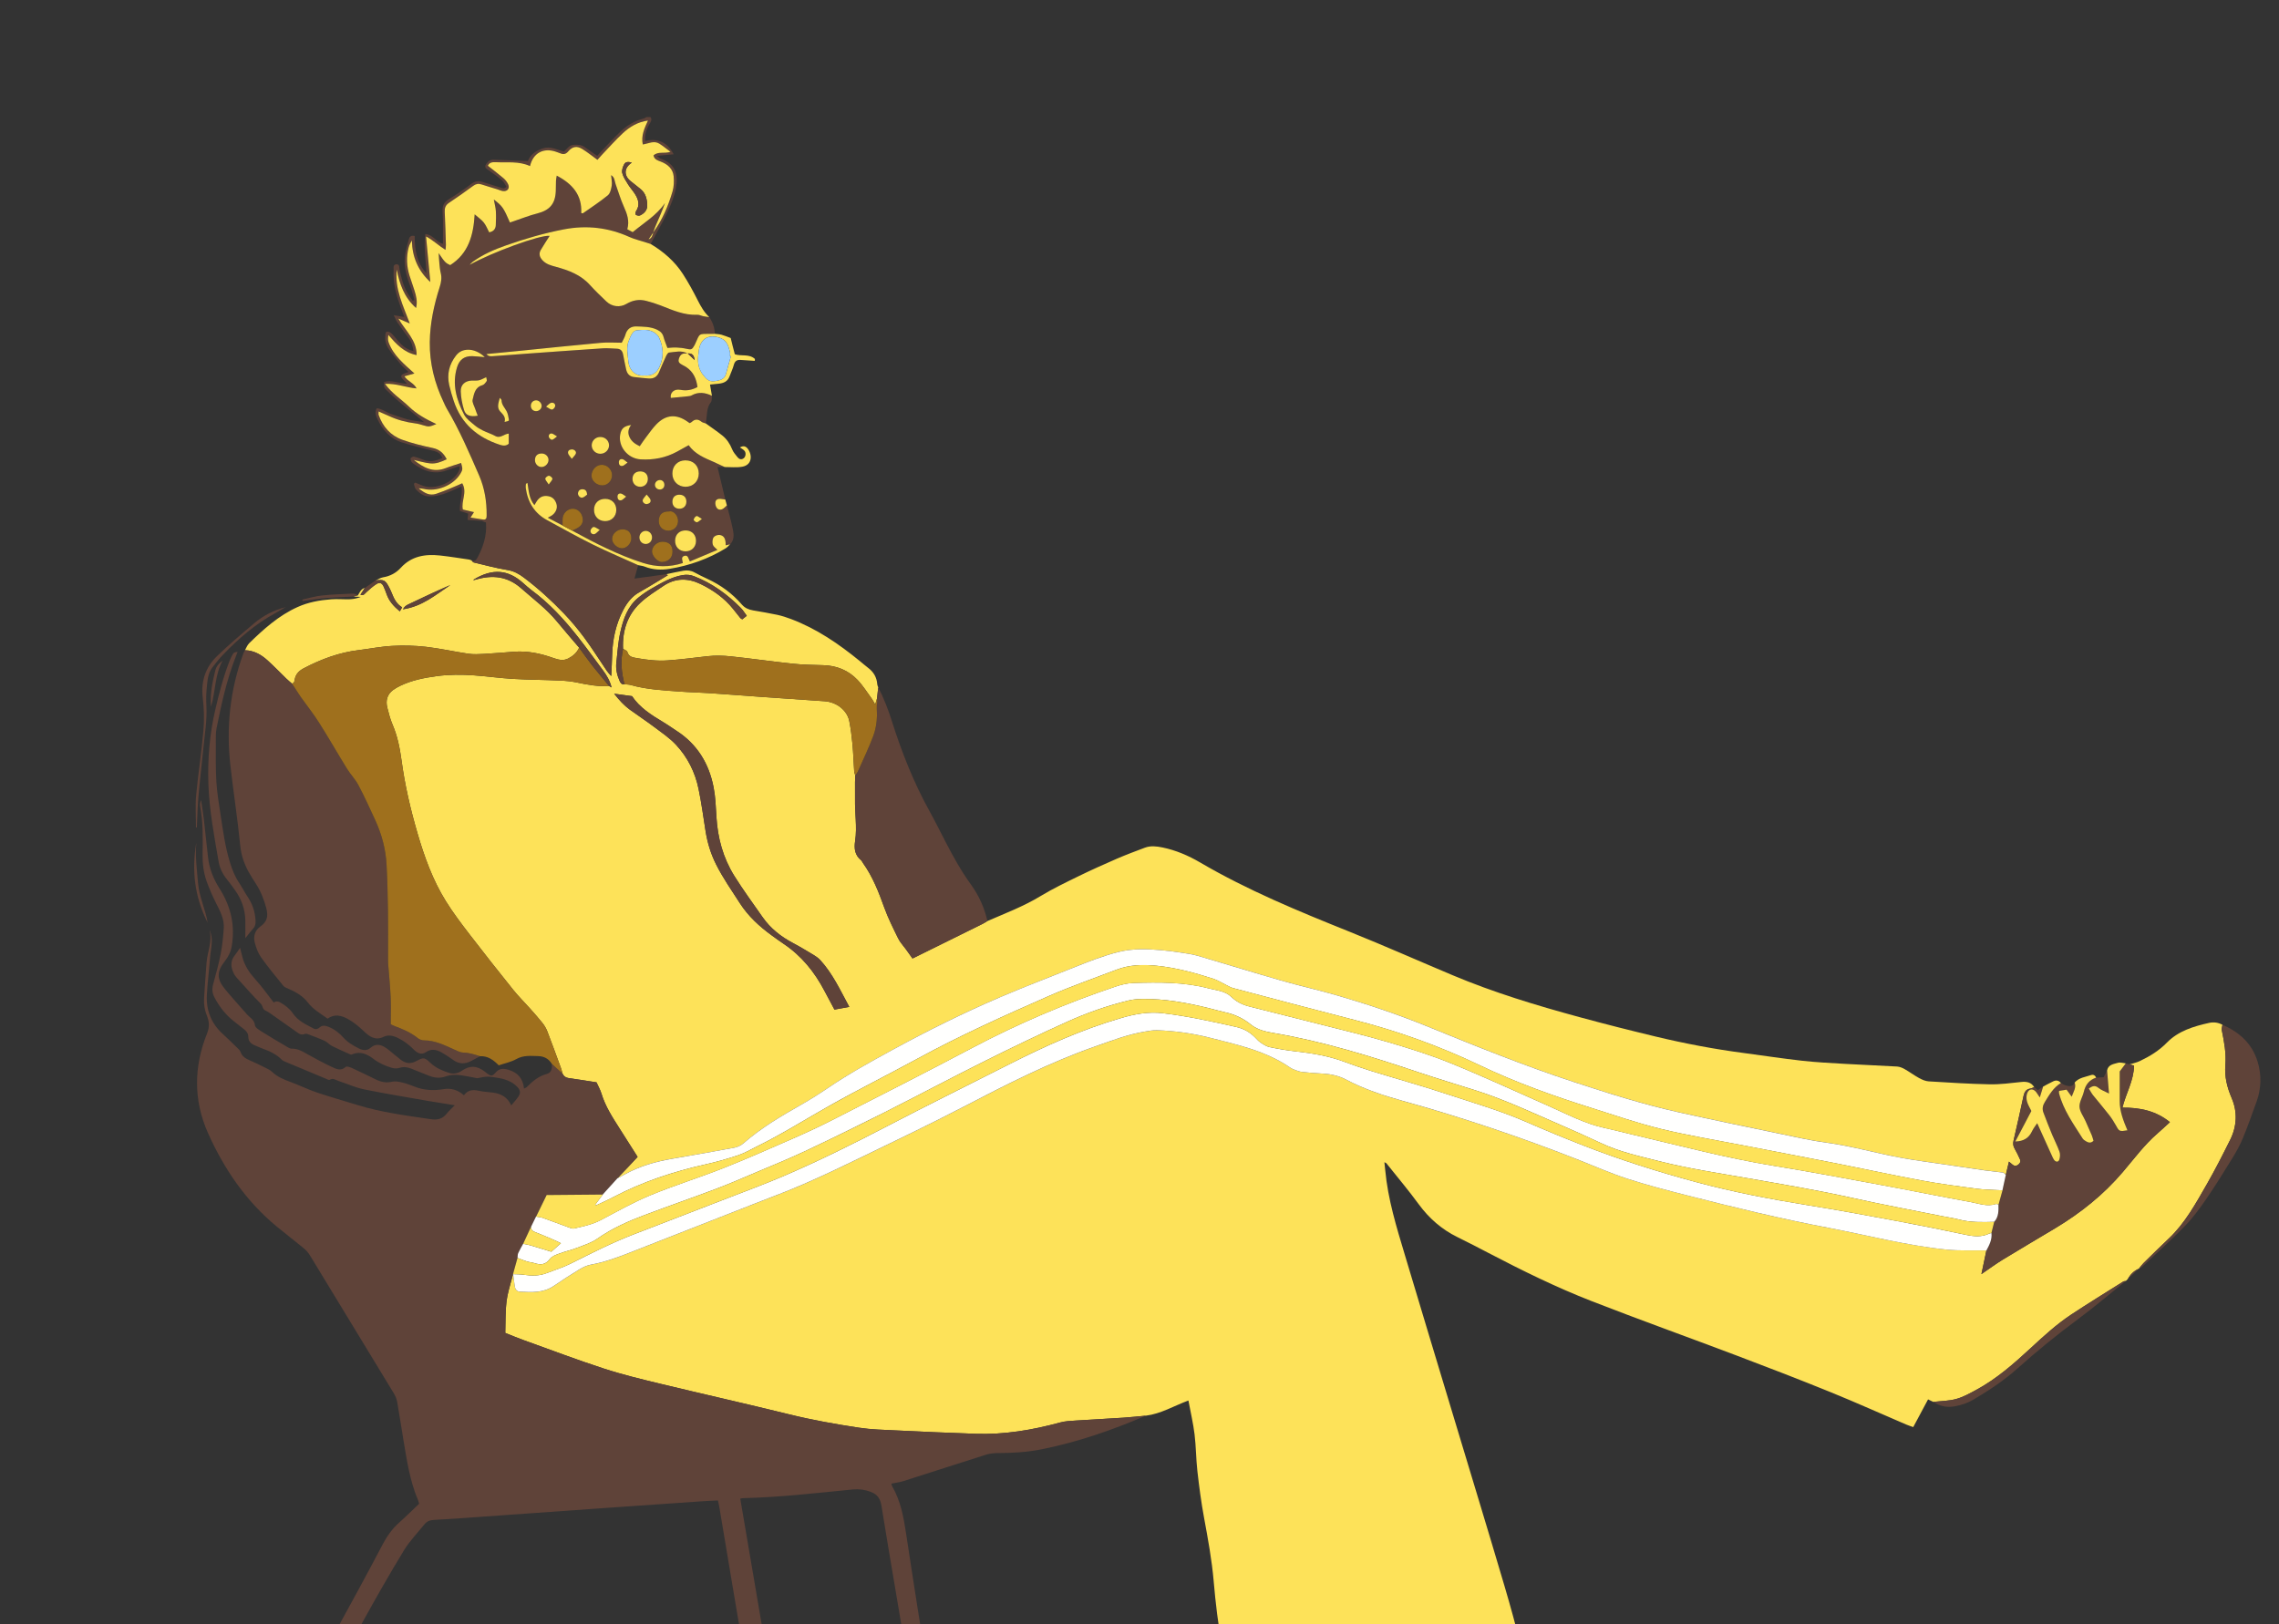 <?xml version="1.0" encoding="UTF-8"?>
<svg id="beard_xA0_Image" xmlns="http://www.w3.org/2000/svg" width="795.55" height="567.11" viewBox="0 0 795.55 567.11">
  <rect x="0" y="0" width="795.55" height="567.11" fill="#333333" stroke="none"/>
  <defs>
    <style>
      .cls-1 {
        fill: #9f701d;
      }

      .cls-2 {
        fill: #fde259;
      }

      .cls-3 {
        fill: #fffffe;
      }

      .cls-4 {
        fill: #fff;
      }

      .cls-5 {
        fill: #9ccfff;
      }

      .cls-6 {
        fill: #5f4339;
      }
    </style>
  </defs>
  <path class="cls-4" d="M713.22,379.39h0c-.31.21-.61.41-.92.62.31-.21.62-.41.92-.62Z"/>
  <path class="cls-6" d="M235.93,65.69c-.55,2.85-1.66,5.66-2.9,8.31-1.78,3.82-3.92,7.47-5.9,11.19-.66-.21-1.32-.42-1.97-.64.41-.31.82-.63,1.22-.94,1.14-.43,1.43-1.42,1.67-2.45,3.16-4.34,5.23-9.23,6.73-14.34.48-1.64.55-3.49.39-5.2-.25-2.65-2.03-4.22-4.43-5.16-1.08-.42-2.3-.72-2.62-2.17,1.6-1.54,3.7-.54,5.94-1.28-1.5-1.11-2.64-2.06-3.88-2.84-1.92-1.19-3.85-.01-5.8.27-.65-3.1.63-5.73,1.81-8.35-3.55.49-6.36,2.17-8.78,4.43-2.5,2.33-4.78,4.91-7.15,7.39-.63.67-1.23,1.37-1.71,1.9-1.92-1.4-3.53-2.7-5.28-3.78-1.87-1.16-3.44-.89-4.87.79-.81.96-1.61,1.2-2.71.75-.52-.21-1.05-.39-1.58-.57-4.37-1.54-8.03.42-9.09,4.99-3.85-1.78-7.97-1.16-11.99-1.35-1.1-.06-2.23.05-2.72,1.24,1.9,1.5,3.74,2.88,5.48,4.37.65.55,1.21,1.31,1.58,2.07.68,1.41-.22,2.6-1.8,2.4-.69-.1-1.36-.43-2.04-.64-1.83-.57-3.67-1.09-5.48-1.69-1.08-.36-1.94-.17-2.87.51-2.77,2.03-5.57,4.03-8.43,5.92-1.24.82-1.58,1.81-1.5,3.22.2,3.82.29,7.66.41,11.49.01.5-.08,1.01-.14,1.73-2.36-1.45-4.13-3.26-6.8-4.7.54,5.7,1.02,10.81,1.5,15.91-4.28-3.92-6.33-8.75-6.44-14.5-.52.82-.9,1.6-1.12,2.42-.89,3.33-.71,6.64.31,9.91.55,1.75,1.21,3.47,1.74,5.22.57,1.86,1.09,3.74.53,6.02-4.19-3.72-5.74-8.4-6.74-13.38-.75,6.68,2.2,12.49,4.55,18.79-1.39-.59-2.44-1.04-3.99-1.7,2.56,4.37,6.44,7.52,6.37,12.74-4.46-.88-7.14-3.9-9.87-7.05-.11.91-.2,1.8.08,2.55,1.65,4.61,5.37,7.6,9.03,10.92-1.31.37-2.33.66-3.5.99,1.12,1.78,3.32,2.3,4.24,4.23-3.66-.29-6.95-1.77-11.01-1.59,2.47,3.44,5.72,5.39,8.37,7.95,2.71,2.62,5.94,4.4,9.55,6.09-2.43,1-2.67,1-4.52.44-.91-.27-1.84-.56-2.78-.67-3.19-.4-6.26-1.2-9.18-2.56-1.17-.54-2.36-1.04-3.67-1.61,0,.59-.09.93.01,1.21,1.46,4.15,4.18,7.23,8.31,8.69,3.44,1.22,7.02,2.1,10.6,2.86,2.35.5,3.78,1.79,4.85,3.93-1.88.9-3.76,1.66-5.76,1.44-1.93-.2-3.82-.78-5.72-1.2,3.28,2.61,6.7,4.57,11.11,2.86,1.76-.69,3.59-1.21,5.39-1.81.6,2.08.58,2.37-.23,3.73-2.4,4.06-8.24,6.46-12.87,5.31-.38-.09-.78-.1-1.7-.2,2.1,1.78,3.89,2.65,6.09,1.93,1.67-.54,3.29-1.21,4.91-1.87,1.39-.56,2.75-1.18,4.2-1.81,1.86,3.15-.46,6.22.22,9.17,1.32.31,2.53.59,3.88.91-.44.7-.8,1.26-1.2,1.89,1.61.25,2.99.47,4.37.69-.18.16-.36.31-.55.46-1.57-.1-3.14-.2-4.83-.31.07-.9.13-1.51.18-2.21-.9-.29-1.86-.6-2.87-.93-.22-2.83,1.01-5.51.56-8.56-2.34.99-4.33,1.99-6.42,2.68-1.48.48-3.09.75-4.65.79-2.04.06-3.66-1.06-4.93-2.58-.38-.46-.44-1.2-.65-1.8.16-.15.31-.29.46-.43.75.3,1.51.57,2.24.91,4.37,2.03,11.64-1,13.23-5.53.1-.27.02-.59.02-1.13-1.68.55-3.18,1.01-4.66,1.53-4.3,1.53-7.97.11-11.42-2.39-.31-.23-.63-.53-.8-.87-.16-.33-.32-.9-.16-1.08.26-.3.83-.59,1.18-.5,1.07.25,2.14.63,3.16,1.06,2.33.98,4.47.42,6.7-.62-.54-1.42-1.52-2.07-2.82-2.4-3.71-.95-7.45-1.82-11.1-2.95-4.24-1.3-6.96-4.39-8.77-8.3-.48-1.04-.93-2.23-.22-3.69,1.91.14,3.4,1.51,5.17,2.06,1.89.6,3.75,1.35,5.68,1.83,1.84.46,3.75.65,5.72.98-3-2.46-5.93-4.82-8.82-7.24-1.47-1.23-2.88-2.54-4.25-3.88-1-.98-.95-1.03-.92-2.94,2.6-.8,5.11.56,8.02.61-.55-.58-.88-.95-1.23-1.3-1.2-1.18-1.11-1.73.41-2.33.35-.14.72-.24,1.35-.45-1.06-1.03-2.04-1.84-2.84-2.8-1.44-1.71-2.85-3.45-4.11-5.28-.92-1.33-1.33-2.9-1.19-4.56.06-.64-.02-1.46.82-1.46.52,0,1.14.41,1.53.82,1.1,1.15,2.03,2.46,3.17,3.57,1.13,1.11,2.47,1.98,4.32,2.4-.27-1.74-.66-3.2-1.63-4.5-1.34-1.79-2.66-3.6-3.94-5.44-.42-.61-.69-1.32-1.32-2.58,1.55.26,2.48.42,3.7.62-.43-1.13-.82-2.14-1.19-3.16-1.54-4.22-2.79-8.5-2.55-13.07.04-.83-.3-2.03.88-2.17,1.32-.15,1.04,1.19,1.2,1.94.61,2.91,1.35,5.76,2.88,8.34.51.86,1.14,1.64,1.72,2.46.19-.09.39-.19.58-.28-.44-1.48-.78-3-1.32-4.44-1.26-3.39-2.37-6.84-2.03-10.49.19-2.12.84-4.2,1.41-6.27.2-.73.64-1.52,2.04-1.13-.05,4.67.66,9.27,4.08,13.02-.13-4.52-.99-8.99-.38-13.72,2.65.18,3.83,2.84,6.17,3.43,0-2.79-.02-5.49,0-8.19.01-1.9-.5-4.09.26-5.63.72-1.46,2.79-2.26,4.28-3.33,1.76-1.25,3.6-2.39,5.28-3.74,1.27-1.02,2.57-1.16,4.03-.71,2.06.63,4.11,1.27,6.16,1.93.67.22,1.32.65,2.16-.3-.47-.69-.85-1.59-1.52-2.17-1.51-1.29-3.13-2.46-4.76-3.6-.62-.43-1.35-.8-1.06-1.63.22-.61.72-1.19,1.25-1.58.41-.31,1.05-.45,1.58-.43,3.9.12,7.8.29,11.98.46.82-2.2,2.76-3.65,5.34-4.45,2.6-.81,4.82.52,7.23,1.15,1.1-.89,1.79-2.29,3.45-2.37,1.4-.08,2.69,0,3.87.85,1.35.98,2.73,1.92,4.31,3.02.43-.48.92-1.06,1.45-1.61,2.21-2.31,4.36-4.68,6.68-6.87,2.28-2.16,4.94-3.77,8.04-4.56.35-.08.66-.33.99-.51h1.44c.62.9.13,1.59-.33,2.39-1,1.72-1.78,3.54-1.54,5.92,4.29-.91,7.64.25,9.95,4.68-2.07.2-3.74.36-5.85.57.63.48.92.82,1.28.95,5.28,1.84,6.23,5.57,5.34,10.3Z"/>
  <path class="cls-2" d="M778.51,398c-2.59,5.21-5.23,10.4-8.12,15.45-3.89,6.76-7.62,13.66-13.4,19.11-2.96,2.79-5.86,5.65-8.75,8.5-.59.58-1.07,1.27-1.59,1.92h-.01c-1.73.75-2.97,2-3.88,3.63-.23.23-.45.45-.68.67-.31.07-.67.06-.92.22-6.07,3.83-12.2,7.58-18.19,11.55-5.07,3.36-9.55,7.48-14.01,11.6-5.93,5.49-11.98,10.82-19.14,14.69-2.24,1.2-4.52,2.49-6.94,3.15-2.57.71-5.33.71-8.01,1.02-.56-.27-1.12-.53-1.83-.87-1.7,3.16-3.37,6.3-5.17,9.67-.89-.32-1.7-.57-2.47-.9-8.8-3.77-17.53-7.7-26.39-11.3-10.86-4.41-21.79-8.63-32.75-12.77-16.85-6.38-33.81-12.45-50.59-18.99-12.42-4.84-24.38-10.73-36.2-16.91-3.53-1.85-7.08-3.69-10.66-5.44-5.49-2.69-9.92-6.54-13.55-11.49-3.58-4.9-7.5-9.54-11.28-14.29-.09-.11-.26-.15-.72-.4.12,1.07.22,1.95.3,2.83.93,10.15,3.93,19.82,6.83,29.5,5.56,18.61,11.2,37.2,16.8,55.8,6.02,19.98,12.11,39.93,18.02,59.94,4.05,13.74,7.62,27.62,10.18,41.73,1.29,7.12,2.04,14.34,3.09,21.51,1.3,8.92-.66,17.29-4.36,25.31-.86,1.86-.57,3.23.26,4.89,2.25,4.5,5.83,7.76,9.77,10.68,1.74,1.28,3.13,2.66,3.36,4.95.05.58.53,1.12.82,1.68-.76.16-1.54.29-2.29.5-1.04.29-2.12.54-3.1,1-2.89,1.34-4.78,3.61-5.68,6.6-2.37.04-2.94-.47-2.6-2.53.16-1,.68-1.94,1.07-2.89.27-.67.6-1.32.96-2.12-6.89,1.57-47.16,15.11-49.39,16.54.82.1,1.79.11,2.7.35,11.31,2.91,22.91,4.06,34.44,5.58,9.27,1.22,18.62,1.22,27.97.96,7.69-.21,14.6-2.9,21.39-6.13,1.34-.19,2.66-.46,4-.53,4.37-.25,8.44,1.13,12.47,2.55.92.32,1.68,1.4,2.28,2.29.75,1.1,1.26,2.37,1.87,3.57-.94,1.86-2.63,2.31-4.53,2.56-3.77.49-7.24,1.79-10.36,4.03-1.1.8-1.92,1.76-2.16,3.04-.67,3.54-3.19,5.7-5.86,7.51-5.37,3.65-11.2,6.5-17.53,8.09-2.46.62-5.01.99-7.54,1.23-7.49.72-14.99.91-22.47-.21-1.97-.3-3.98-.39-5.98-.43-4.61-.09-8.94-1.62-13.32-2.75-4.98-1.29-10.04-1.92-15.13-2.19-14.04-.73-28.1-1.14-42.14-1.97-5.29-.32-10.65-.9-15.52-3.51-2.93-1.58-4.82-3.83-5.68-7.02-.16-.57-.51-1.09-.78-1.63,0-.01-.01-.01-.01-.02.09-.69.24-1.34.45-1.95.14-.41.31-.8.49-1.18.19-.38.39-.74.62-1.1,1.03-1.58,2.46-2.93,4.06-4.22-.13-2.33-.34-4.72-.36-7.11-.02-2.39.2-4.78.23-7.17.08-6.56.9-13.03,2.59-19.36.4-1.5.08-2.4-.94-3.36-1.16-1.1-2.13-2.4-3.33-3.44-3.67-3.16-4.07-7.22-3.33-11.59.31-1.88.66-3.78,1.28-5.57,1.24-3.62,1.48-7.32,1.34-11.08-.21-5.78.73-11.46,1.63-17.11.44-2.8,1.61-5.49,2.5-8.21.39-1.21.4-2.3-.3-3.43-3.14-5.1-4.64-10.76-5.74-16.6-1.41-7.44-2.28-14.94-2.93-22.48-.64-7.45-2-14.81-3.36-22.17-1-5.39-1.71-10.84-2.33-16.29-.48-4.27-.47-8.6-.99-12.87-.47-3.84-1.37-7.63-2.14-11.8-5.15,1.93-9.63,4.65-14.8,5.29-2.62.24-5.24.54-7.86.71-5.57.37-11.15.64-16.72,1.01-1.81.12-3.67.19-5.41.67-9.67,2.64-19.48,4.29-29.53,3.95-9.26-.32-18.51-.73-27.76-1.18-4.31-.2-8.64-.31-12.89-.95-8.2-1.23-16.35-2.68-24.42-4.67-14.85-3.66-29.79-7.01-44.66-10.6-6.74-1.63-13.5-3.25-20.08-5.4-9.48-3.08-18.8-6.63-28.18-10-2-.72-3.96-1.55-6.16-2.42.12-3.83,0-7.52.45-11.13.17-1.3.44-2.58.77-3.86.17-.68.36-1.35.54-2.03.33-1.16.67-2.33.96-3.5,0,0,.01-.02.01-.03v.03c.18,1.33.39,2.65.55,3.99.13,1.16.61,2.06,1.85,2.13,4.07.24,8.14.49,11.79-1.99,2.91-1.97,5.85-3.9,8.85-5.72,1.27-.77,2.7-1.47,4.15-1.73,4.74-.85,9.21-2.49,13.66-4.24,14.55-5.7,29.09-11.39,43.63-17.11,5.71-2.24,11.47-4.36,17.09-6.82,6.72-2.94,13.36-6.09,19.96-9.3,11.98-5.82,24.01-11.55,35.83-17.7,14.94-7.78,29.91-15.43,45.84-21.02,5.72-2.01,11.36-4.21,17.37-5.19,1.42-.23,2.86-.52,4.27-.47,6.15.23,12.19,1.04,18.19,2.56,9.81,2.5,19.72,4.61,28.26,10.5.59.4,1.28.66,1.95.91s1.37.5,2.07.57c2.14.23,4.29.45,6.44.54,3.15.14,6.2.64,9,2.13,6.3,3.36,13.01,5.58,19.86,7.48,20.58,5.7,40.78,12.53,60.67,20.32,5.86,2.29,11.63,4.87,17.61,6.81,7.03,2.29,14.22,4.13,21.39,5.96,16.19,4.13,32.42,8.09,48.86,11.2,13.76,2.6,27.34,6.21,41.31,7.61,4.58.46,9.23.22,13.85.3-.56,2.66-1.12,5.31-1.74,8.26,2.69-1.83,5.06-3.59,7.57-5.12,6.06-3.71,12.19-7.29,18.28-10.95,8.83-5.31,16.76-11.66,23.47-19.53,3.93-4.61,7.53-9.53,12.15-13.53,1.45-1.24,2.83-2.56,4.33-3.93-4.87-3.97-10.51-5.12-16.58-5.07,1.25-5.03,3.98-9.46,4.06-14.67-.51-.14-1.03-.29-1.54-.43,1.2-.38,2.46-.64,3.58-1.17,3.46-1.65,6.67-3.6,9.42-6.42,3.98-4.08,9.33-5.7,14.75-6.9,1.56-.34,3.18-.15,4.65.66-.08.65-.34,1.34-.21,1.96.81,3.99,1.56,8,1.23,12.09-.33,4.09.59,7.78,2.2,11.54,2.07,4.82,1.83,9.85-.52,14.58Z"/>
  <path class="cls-2" d="M705.52,377.81c-3.64.39-7.32.88-10.97.81-7.09-.14-14.19-.6-21.28-1.03-1.13-.07-2.31-.59-3.33-1.14-1.75-.96-3.35-2.17-5.09-3.15-.79-.45-1.74-.84-2.64-.89-6.06-.36-12.12-.57-18.18-.93-5.01-.29-10.04-.54-15.03-1.1-6.73-.75-13.43-1.79-20.14-2.67-10.36-1.36-20.61-3.3-30.75-5.73-8.99-2.16-17.95-4.42-26.86-6.85-14.99-4.08-29.86-8.58-44.21-14.62-11.98-5.04-23.86-10.32-35.91-15.16-17.85-7.17-35.61-14.47-52.25-24.23-4.06-2.37-8.41-4.24-13.06-5.2-2.04-.42-4.13-.68-6.15.07-3.28,1.23-6.57,2.46-9.79,3.85-4.46,1.94-8.9,3.93-13.27,6.06-4.51,2.21-9.06,4.38-13.35,6.98-5.9,3.59-12.29,6.01-18.57,8.73-.54.32-1.06.68-1.63.96-8.07,4-16.15,7.99-24.52,12.12-.64-.88-1.49-2.09-2.36-3.29-.88-1.23-1.98-2.35-2.63-3.69-1.75-3.58-3.56-7.15-4.9-10.89-1.94-5.43-4.04-10.75-7.41-15.48-.23-.33-.38-.74-.68-.98-2.16-1.77-2.45-4.05-2.06-6.65.39-2.53.34-5.07.21-7.61-.03-.7-.07-1.41-.11-2.11h0c-.06-1.07-.11-2.13-.13-3.18v-7.72c.03-.78.06-1.57.09-2.36-.13-.45-.35-.91-.38-1.37-.21-3.18-.31-6.37-.6-9.54-.25-2.68-.59-5.37-1.11-8.02-.7-3.61-4.25-6.66-8.7-6.95-7.39-.49-14.78-1.01-22.16-1.53-6.04-.43-12.07-.9-18.11-1.3-3.42-.23-6.85-.29-10.27-.55-5.71-.42-11.43-.71-17-2.27-.72-.2-1.49-.2-2.24-.3-1.04.22-1.41-.49-1.74-1.25-.88-2.01-1.34-4.1-1.09-6.29.41-3.56.61-7.18,1.4-10.65,1.03-4.52,2.51-8.97,6.33-12.06,1.42-1.15,2.94-2.21,4.52-3.11,3.46-1.96,6.88-4.06,10.91-4.72,1.37-.23,2.65-.13,3.98.39,6.3,2.44,11.61,6.32,16.32,11.08.76.77,1.33,1.74,2.07,2.73-.63.5-1.11.88-1.57,1.25-.3-.2-.54-.29-.68-.46-.86-1.05-1.69-2.12-2.53-3.18-3.06-3.82-6.96-6.57-11.31-8.68-4.39-2.13-8.81-2.18-12.97.62-2.77,1.88-5.67,3.66-8.1,5.94-4.57,4.28-6.3,9.83-6.03,16.04.52.36,1.37.62,1.5,1.09.52,1.78,2,1.92,3.35,2.16,3.52.62,7,1.05,10.65.8,4.69-.32,9.33-.95,13.99-1.47,2.67-.3,5.43-.23,8.11.05,7.2.76,14.36,1.8,21.55,2.56,3.56.38,7.16.44,10.74.53,4.69.13,8.76,1.79,11.96,5.15,1.9,1.99,3.38,4.39,5.02,6.63.42.57.72,1.22,1.14,1.95.25-.84.45-1.5.65-2.16.14-1.28.27-2.56.41-3.83-.12-.38-.32-.76-.34-1.14-.18-2.39-1.28-4.22-3.17-5.66-1.02-.77-1.97-1.62-2.96-2.42-7.33-5.98-15.06-11.28-23.98-14.64-1.56-.59-3.16-1.11-4.78-1.46-2.8-.6-5.63-1.07-8.45-1.55-1.54-.27-2.85-.81-3.92-2.04-3.34-3.86-7.36-6.81-11.99-8.95-1.52-.71-3.03-1.43-4.49-2.24-1.26-.71-2.59-.86-3.94-.62-2.02.34-4.03.81-6.04,1.23.2.1.4.2.64.32-3.38,2.03-6.67,4.09-10.04,5.99-2.55,1.44-4.23,3.65-5.53,6.12-2.56,4.88-3.72,10.14-3.89,15.64-.06,2.3-.19,4.6-.32,7.47-.78-.9-1.21-1.31-1.53-1.8-2.6-3.82-5.06-7.76-7.8-11.48-2.22-3.01-4.63-5.9-7.22-8.6-4.3-4.49-8.91-8.69-13.89-12.45-1.72-1.3-3.47-2.32-5.74-2.68-3.99-.65-7.92-1.73-11.86-2.66-.26-.07-.45-.45-.68-.68-.29-.11-.57-.27-.87-.32-3.38-.49-6.75-1.05-10.14-1.42-5.18-.56-9.98.17-13.75,4.31-1.64,1.8-3.72,2.91-6.19,3.31-.88.15-1.69.7-2.54,1.07,2.88-.34,3.36-.09,4.7,2.48.33.64.64,1.29.9,1.95.76,1.94,1.65,3.79,3.61,4.97-.31.55-.53.95-.8,1.41-2.06-1.68-3.75-3.53-4.62-6.03-.32-.9-.65-1.8-1.05-2.66-.57-1.22-1.34-1.56-2.5-.83-1.26.79-2.38,1.83-3.5,2.83-.58.52-.95,1.33-2.08.87.52-.8,1.03-1.57,1.53-2.34-1.36.3-1.76,1.53-2.38,2.53-.53.16-1.07.31-1.6.47.87.04,1.73.08,2.6.12-1.28.5-2.58.77-3.88.82-2.15.07-4.31-.15-6.45.01-4.05.31-8.02,1.01-11.77,2.71-6.58,2.97-11.83,7.7-16.91,12.66-.64.63-.97,1.6-1.44,2.41,3.12.1,5.67,1.54,7.89,3.56,2.24,2.03,4.34,4.22,6.51,6.33.63.61,1.31,1.16,1.96,1.74.87-.09.88-.76,1-1.4.34-1.87,1.48-3.04,3.15-3.92,6.04-3.17,12.34-5.51,19.15-6.34,3.94-.48,7.87-1.28,11.82-1.48,3.88-.21,7.81-.12,11.67.32,4.97.57,9.87,1.69,14.82,2.42,1.8.26,3.67.16,5.49.06,3.5-.19,6.99-.5,10.49-.76,4.69-.35,9.18.59,13.58,2.15,1.75.62,3.53,1.14,5.33.2,1.64-.85,3.02-2.01,3.78-3.77-2.59-3.05-5.21-6.06-7.75-9.15-3.63-4.41-8.2-7.79-12.44-11.55-4.78-4.23-10.04-4.79-15.85-3.07-.23.07-.47.11-.7.15-.07,0-.15-.04-.23-.06,6.83-4.21,12.27-3.46,17.33,1.03,1.01.9,2.02,1.82,3.11,2.63,6.15,4.56,11.29,10.14,15.99,16.12,3.06,3.89,5.97,7.91,8.91,11.89,1.26,1.71,2.35,3.52,2.95,5.89-.46-.27-.65-.37-.84-.48-3.78.22-7.45-.43-11.13-1.21-1.94-.41-3.95-.61-5.93-.7-5.5-.25-11.02-.27-16.52-.59-4.53-.27-9.04-.91-13.57-1.23-4.38-.32-8.76-.32-13.15.28-4.37.59-8.63,1.45-12.63,3.37-.85.42-1.7.88-2.47,1.45-2.12,1.56-2.65,3.74-2.04,6.18.5,2,1.03,4.03,1.84,5.93,1.71,4,2.55,8.22,3.13,12.47,1.16,8.62,3.12,17.05,5.55,25.38,2.41,8.29,5.33,16.4,9.9,23.76,2.52,4.06,5.43,7.89,8.34,11.68,5.01,6.53,10.11,12.97,15.26,19.38,1.8,2.24,3.86,4.26,5.77,6.41,1.49,1.67,2.98,3.34,4.37,5.09.69.86,1.28,1.85,1.68,2.88,1.66,4.3,3.23,8.64,4.82,12.98.22.59.34,1.21.51,1.82.43.93,1.09,1.42,2.17,1.57,3.15.42,6.28.95,9.69,1.48.53,1.2,1.3,2.52,1.73,3.94,1.36,4.48,3.89,8.34,6.36,12.23,2.05,3.22,4.09,6.44,6.26,9.86-1.11,1.2-2.13,2.29-3.15,3.37-1.31,1.38-2.63,2.75-3.94,4.13.91-.49,1.83-.96,2.74-1.46,5.14-2.88,10.73-4.41,16.49-5.41,7.22-1.24,14.43-2.49,21.63-3.84,1.11-.21,2.3-.77,3.15-1.51,6.18-5.39,13.18-9.53,20.27-13.55,3.06-1.73,6.04-3.6,8.94-5.58,7.39-5.05,15.21-9.36,23.06-13.64,12.2-6.66,24.63-12.83,37.39-18.29,8.5-3.64,17.15-6.92,25.73-10.37,5.1-2.05,10.19-4.07,15.56-5.41,5.07-1.26,10.11-1.06,15.2-.59,2.14.2,4.28.46,6.41.78,2.04.31,4.11.58,6.08,1.15,9.7,2.83,19.36,5.84,29.08,8.63,6.65,1.91,13.42,3.4,20.06,5.35,10.4,3.05,20.68,6.47,30.73,10.56,16.97,6.91,33.96,13.81,51.38,19.51,12.16,3.99,24.39,7.88,36.92,10.65,11.81,2.62,23.65,5.06,35.49,7.53,5.22,1.09,10.44,2.29,15.71,2.99,9.02,1.21,17.74,3.81,26.67,5.41,4.62.82,9.29,1.42,13.93,2.11,4.89.73,9.77,1.47,14.66,2.16,2.13.3,4.28.47,6.4.78.37.05.68.51,1.02.77.35-1.45.7-2.91,1.1-4.58.49.42.88.76,1.27,1.08.65.52,1.32.5,1.96-.01.62-.48.97-1.1.61-1.87-.56-1.23-1.13-2.47-1.81-3.63-.56-.95-.7-1.8-.43-2.92,1.23-5.17,2.34-10.38,3.48-15.57.3-1.35.86-2.38,2.4-2.59.45-.06.88-.34,1.32-.51h0c-1.09-1.74-2.66-1.98-4.57-1.78ZM140.64,212.76c.43-.59.54-.81.71-.95.3-.25.62-.51.98-.68,4.93-2.34,9.86-4.68,14.88-6.85-5.07,3.36-9.75,7.47-16.57,8.48ZM291.29,352.53c-1.24-2.31-2.4-4.47-3.55-6.65-3.44-6.54-7.97-12.12-14.15-16.28-1.46-.98-2.89-2.01-4.3-3.05-4.29-3.13-8.13-6.67-11.04-11.19-2.85-4.43-5.86-8.73-8.25-13.47-1.9-3.77-3.07-7.67-3.72-11.79-.76-4.89-1.43-9.79-2.43-14.63-1.2-5.81-3.82-11.06-7.86-15.39-2.21-2.37-4.97-4.23-7.58-6.2-2.81-2.11-5.74-4.05-8.59-6.11-1.99-1.45-3.64-3.27-5.44-5.54,2.31.31,4.11.56,6.25.85,2.57,3.9,6.65,6.55,10.85,9.05,1.58.93,3.07,2.02,4.61,3.01,7.29,4.68,11.42,11.49,13.02,19.84.65,3.35.77,6.81.97,10.23.44,7.39,2.33,14.35,6.24,20.62,3.09,4.94,6.55,9.65,9.89,14.43,2.75,3.95,6.43,6.82,10.67,9.06,2.46,1.3,4.86,2.76,7.25,4.2.8.49,1.6,1.07,2.24,1.76,4.3,4.72,6.93,10.46,10.09,16.3-1.88.35-3.47.64-5.17.95Z"/>
  <path class="cls-6" d="M239.96,123.41s.03.01.05.02l.03-.03s-.05,0-.08,0ZM255.64,184.03c-.52-2.54-1.25-5.03-1.9-7.55-.4.36-.77.77-1.21,1.08-.82.58-1.76.55-2.32-.2-.4-.54-.6-1.44-.47-2.11.15-.84.97-1.16,1.85-1.06.53.05,1.06.16,1.6.25-.89-3.71-1.78-7.41-2.72-11.36h2.51c-1.3-.6-2.59-1.23-3.9-1.81-3.22-1.4-6.49-2.72-8.68-5.82-1.46.8-2.76,1.54-4.08,2.26-3.97,2.16-8.24,2.96-12.7,2.69-4.52-.27-7.92-4.53-7.11-8.74.39-2.04,1.33-2.91,3.8-3.26-1.03,1.39-1.23,2.75-.57,4.19.7,1.55,1.94,2.43,3.58,3.22.74-1.07,1.39-2.06,2.1-2.99,1.21-1.58,2.34-3.25,3.72-4.67,3.33-3.43,6.98-3.67,10.9-.89.19.14.39.27.7.49.21-.12.52-.21.72-.41,1.12-1.06,2.21-1.06,3.41-.08.4.33,1,.41,1.51.6.12-.92.26-1.84.34-2.76.14-1.66.33-3.25,1.44-4.66.41-.52.26-1.48.36-2.25-2.35-1.1-4.69-1.49-7.1-.12-.39.22-.91.26-1.38.31-1.94.2-3.89.38-5.87.57-.35-1.76,1.1-3.26,3.35-2.83,2.08.39,3.93.11,5.95-.97-.36-2.85-1.41-5.29-3.9-6.96-.39-.27-.83-.46-1.25-.7-.83-.48-1.74-.89-1.35-2.17.36-1.2.98-1.99,2.36-1.89.2.02.42-.01.63-.02-2.08-1.16-4.29-.49-6.43-.3-.41.04-.85.87-1.1,1.41-.84,1.81-1.61,3.64-2.39,5.47-.68,1.61-1.89,2.31-3.6,2.17-1.75-.15-3.5-.28-5.23-.52-1.53-.21-2.35-1.25-2.65-2.71-.36-1.72-.73-3.43-1.05-5.16-.24-1.27-.89-1.99-2.24-2.02-1.59-.04-3.2-.24-4.78-.13-8.84.58-17.68,1.23-26.51,1.86-3.83.28-7.64.61-11.47.85-.89.06-1.9.29-2.72-.7,4.02-.39,7.89-.76,11.76-1.14,9.37-.94,18.73-1.93,28.1-2.78,2.45-.23,4.93-.04,7.39-.04.51-1.08,1.04-1.9,1.28-2.8.55-2,1.93-2.96,3.84-2.89,2.44.09,4.94.05,7.25,1.16,1.16.55,1.91,1.31,2.24,2.58.33,1.23.84,2.41,1.33,3.77,1.04-.06,2.07-.19,3.09-.15,1.18.06,2.37.17,3.52.44,1.7.39,1.99.33,2.85-1.24.07-.14.15-.29.21-.43,1.75-3.82,1-3.52,5.69-3.54.4-.01.8-.01,1.2-.01-.06-2.14-.77-4.06-1.95-5.83-.7-.1-1.4-.17-2.08-.31-.7-.14-1.39-.54-2.07-.51-4.63.22-8.7-1.64-12.85-3.26-1.62-.63-3.3-1.15-4.99-1.59-2.43-.64-4.72-.26-6.9,1.04-2.28,1.36-5.11,1.01-7.03-.84-1.96-1.87-3.93-3.75-5.75-5.77-3.2-3.55-7.42-5.11-11.84-6.32-1.7-.46-3.38-.88-4.66-2.24-1.06-1.12-1.43-2.33-.63-3.68,1-1.7,2.09-3.33,3.08-4.89-3.18-.46-20.19,5.76-27.93,10.12.38-.38.71-.81,1.13-1.11,3.54-2.54,7.5-4.26,11.56-5.68,6.61-2.33,13.34-4.29,20.24-5.61,7.93-1.52,15.52-.64,22.88,2.68,1.72.78,3.6,1.2,5.41,1.79.41-.31.82-.63,1.22-.94.55-.81,1.09-1.6,1.64-2.41.26-.73.49-1.48.8-2.2,1.15-2.67,2.34-5.34,3.33-8.12-2.91,4.33-7.32,6.88-11.28,10.18-.64-.34-1.23-.66-1.89-1.01.84-2.93-.08-5.41-1.22-7.94-1.14-2.53-1.91-5.22-2.86-7.83-.38-1.07-.29-2.38-1.57-3.12.09,1.28.4,2.49.22,3.63-.19,1.2-.52,2.72-1.36,3.41-2.76,2.26-5.78,4.22-8.7,6.28-.09.06-.3-.05-.59-.1.32-6.26-3.05-10.16-8.55-13.05-.12.79-.24,1.29-.26,1.8-.04,1.2-.02,2.4-.07,3.6-.18,4.49-2.16,6.71-6.52,7.82-2.7.68-5.3,1.73-7.95,2.62-.51.17-1.02.35-1.53.53-2.29-5.24-2.61-5.7-5.63-8.04.27,1.51.62,2.76.71,4.02.1,1.65.05,3.32-.03,4.98-.08,1.35-.84,2.19-2.3,2.47-.6-1.13-1.08-2.39-1.87-3.41-.77-.98-1.86-1.7-3.2-2.88-.42,7.33-2.18,13.69-8.54,17.74-1.58-.71-1.93-1.05-4.03-4.2.11,1.57.15,2.61.26,3.64.11,1.11.2,2.23.47,3.31.42,1.7.16,3.26-.37,4.91-2,6.25-3.38,12.66-3.46,19.24-.09,7.37,1.69,14.38,4.87,21.03.34.72.64,1.47,1.05,2.15,4.45,7.5,7.88,15.49,11.34,23.46,1.89,4.36,2.62,9.01,2.59,13.78,0,.84-.03,1.66-1.25,1.51-.18.16-.36.31-.55.46.57.21,1.13.42,1.56.58.36,4.57-.97,8.49-2.96,12.25-.46.89-.98,1.41-2.03,1.01.23.23.42.61.68.68,3.94.93,7.87,2.01,11.86,2.66,2.27.36,4.02,1.38,5.74,2.68,4.98,3.76,9.59,7.96,13.89,12.45,2.59,2.7,5,5.59,7.22,8.6,2.74,3.72,5.2,7.66,7.8,11.48.32.49.75.9,1.53,1.8.13-2.87.26-5.17.32-7.47.17-5.5,1.33-10.76,3.89-15.64,1.3-2.47,2.98-4.68,5.53-6.12,3.37-1.9,6.66-3.96,10.04-5.99-.24-.12-.44-.22-.64-.32-3.61.49-7.22.98-11.04,1.5.5-1.8.9-3.24,1.3-4.68-5.3-2.4-10.67-4.66-15.88-7.24-5.36-2.65-10.58-5.6-15.85-8.44-4.5-2.43-6.84-6.31-7.51-11.3-.06-.46.02-.94.07-1.41.01-.08.23-.14.53-.32.45,2.67.5,5.42,2.42,7.75.29-.47.53-.9.79-1.31.99-1.55,2.3-2.14,4.09-1.81,1.5.27,2.36,1.26,2.8,2.64.46,1.44-.11,2.96-1.47,4-.37.29-.82.47-1.54.87,1.86.98,3.51,1.85,5.15,2.72,0-.69,0-1.38,0-2.06-.01-1.85,1.23-3.41,2.99-3.74,1.63-.32,3.21.7,3.83,2.46.67,1.88.05,3.38-1.79,4.33-.56.28-1.13.53-1.69.8,7.97,4.34,16,8.49,24.71,11.27,4.7,1.5,9.18,1.56,13.95.06-.07-.87-.84-2.14.57-2.53,1.28-.35,1.36,1,1.88,1.97,3.21-1.35,6.35-2.67,9.62-4.04-.64-.67-1.36-1.11-1.58-1.74-.24-.68-.19-1.58.05-2.28.32-.91,1.71-1.39,2.65-1.13,1.26.34,1.81,1.42,1.76,3.56.53-.13,1.03-.25,1.54-.37,1.78-1.81,1.2-3.97.78-6.02ZM169.88,133.06c-.39.57-.91,1.28-1.51,1.45-2.61.72-2.91,3.05-3.39,5.03-.24.97.56,2.21.92,3.32.25.76.56,1.5.86,2.3-2.59.47-4.2-.09-4.78-1.98-.65-2.09-1.08-4.32-1.16-6.51-.08-2.3,1.48-3.65,3.73-3.78.88-.05,1.78.08,2.62-.1.81-.17,1.56-.65,2.54-1.08.09.56.34,1.1.17,1.35ZM177.58,154.92c-.81.8-1.92.76-3,.41-7.83-2.53-13.55-7.32-16.2-15.33-.6-1.82-1.15-3.66-1.56-5.52-.86-3.81-.05-7.25,2.37-10.36,1.1-1.4,2.46-1.97,4.14-2.02,1.88-.06,4.12.85,5.9,2.61-1.73-.15-3.06-.33-4.4-.36-2.79-.06-4.5,1.26-5.3,3.89-1.8,5.92-.19,11.37,2.49,16.56.77,1.48,2.36,2.57,3.68,3.71.84.72,1.83,1.3,2.83,1.79,1.42.71,2.98,1.18,4.37,1.94,1.76.97,2.97-.74,4.68-.83v3.51ZM176.12,147.32c.47-1.62-.47-2.55-1.47-3.59-1.35-1.41-.63-3.09-.19-4.85.28.37.62.62.62.86-.01,1.56,1.09,2.57,1.74,3.81.46.86.65,1.9.8,2.89.08.53-.06.56-1.5.88ZM192.37,140.64c.79-.19,1.51.29,1.44,1.13-.05.47-.69,1.21-1.1,1.24-.54.03-1.11-.51-2.1-1.04.85-.67,1.25-1.21,1.76-1.33ZM185.3,141.62c.04-1.04.8-1.82,1.81-1.84,1.02-.03,1.99.95,1.96,1.99,0,.95-.87,1.77-1.86,1.8-1.13.03-1.95-.8-1.91-1.95ZM186.73,160.61c.03-1.48.94-2.32,2.45-2.26,1.28.05,2.27,1.02,2.3,2.24.02,1.26-1.14,2.45-2.41,2.48-1.28.03-2.36-1.11-2.34-2.46ZM191.54,169.16c-.62-.98-1.2-1.51-1.2-2.03.01-.37.82-1.03,1.26-1.02s1.23.7,1.22,1.06c-.02.53-.63,1.04-1.28,1.99ZM192.69,153.57c-.34.03-.95-.51-1.08-.91-.21-.68.19-1.34.94-1.3.51.03.99.51,1.91,1.03-.86.61-1.29,1.13-1.77,1.18ZM239.26,160.74c2.76-.02,4.66,1.86,4.66,4.61-.01,2.71-1.97,4.65-4.68,4.62-2.59-.03-4.49-1.92-4.54-4.52-.04-2.75,1.83-4.69,4.56-4.71ZM239.59,175.19c0,1.51-1.06,2.52-2.57,2.45-1.39-.06-2.31-1.04-2.31-2.47,0-1.55,1-2.49,2.57-2.43,1.45.06,2.32.98,2.31,2.45ZM230.2,167.61c.93-.08,1.66.57,1.71,1.55.07.99-.55,1.71-1.5,1.76-.92.04-1.72-.64-1.78-1.53-.05-.88.66-1.69,1.57-1.78ZM225.87,175.99c-.79.14-1.71-.65-1.51-1.42.14-.56.71-1.03,1.35-1.9.65.85,1.21,1.3,1.36,1.85.22.85-.42,1.33-1.2,1.47ZM217.33,160.33c.49.12.9.59,1.74,1.19-.88.6-1.32,1.11-1.81,1.18-.88.12-1.27-.52-1.23-1.36.04-.82.61-1.18,1.3-1.01ZM216.77,172.32c.5.09.94.54,1.81,1.07-.83.66-1.23,1.2-1.72,1.3-.87.18-1.31-.42-1.31-1.28-.01-.8.5-1.22,1.22-1.09ZM209.37,152.59c1.73-.09,3.14,1.12,3.22,2.78.08,1.64-1.26,3.04-2.94,3.08-1.7.04-3.09-1.28-3.1-2.93-.01-1.57,1.22-2.85,2.82-2.93ZM210.09,162.29c1.91.01,3.57,1.71,3.56,3.65-.02,1.92-1.54,3.52-3.37,3.53-2.05.02-3.84-1.62-3.79-3.47.04-2.02,1.69-3.72,3.6-3.71ZM201.01,158.36c-.18.57-.75,1.02-1.42,1.86-.6-.87-1.16-1.35-1.28-1.92-.19-.83.38-1.33,1.24-1.38.88-.05,1.71.67,1.46,1.44ZM203.34,173.75c-.84.21-1.71-.78-1.58-1.62.15-.91.74-1.35,1.67-1.3.94.05,1.4.59,1.53,1.86-.45.31-.98.9-1.62,1.06ZM207.47,186.52c-.79.17-1.45-.48-1.34-1.27.06-.48.68-1.22,1.09-1.25.54-.04,1.13.5,2.12,1.02-.87.73-1.31,1.38-1.87,1.5ZM207.36,178.01c.01-2.29,1.6-3.85,3.93-3.83,2.31.02,3.87,1.61,3.84,3.91-.03,2.28-1.67,3.89-3.93,3.87-2.25-.02-3.85-1.66-3.84-3.95ZM217.05,191.45c-1.8-.12-3.45-1.8-3.37-3.42.09-1.76,1.87-3.27,3.76-3.2,1.92.07,2.96,1.22,2.92,3.26-.03,1.74-1.73,3.46-3.31,3.36ZM220.8,167.31c-.04-1.64.98-2.69,2.62-2.72,1.69-.03,2.72.95,2.74,2.59.02,1.6-1.06,2.75-2.62,2.78-1.55.04-2.71-1.08-2.74-2.65ZM225.35,189.94c-1.24-.02-2.18-1.03-2.16-2.33.02-1.26,1.03-2.27,2.25-2.25,1.24.03,2.19,1.05,2.16,2.34-.02,1.28-1.01,2.27-2.25,2.24ZM231.09,196.23c-1.53.08-3.51-2.17-3.5-3.72.01-1.75,1.76-3.38,3.61-3.37,2.34.01,3.62,1.28,3.55,3.51-.06,2.22-1.49,3.46-3.66,3.58ZM233.24,185.31c-1.99-.04-3.37-1.53-3.28-3.56.08-2.14,1.3-3.21,3.55-3.16,1.94-.42,3.32,1.85,3.18,3.55-.16,1.88-1.54,3.2-3.45,3.17ZM239.31,192.52c-2.18,0-3.7-1.58-3.64-3.79.05-2.2,1.61-3.62,3.88-3.51,2.1.09,3.46,1.59,3.41,3.75-.05,2.08-1.57,3.55-3.65,3.55ZM243.23,182.36c-.38.01-1.14-.67-1.09-.91.11-.5.57-1.16,1.01-1.27.38-.1.93.48,1.87,1.03-.89.61-1.34,1.14-1.79,1.15Z"/>
  <path class="cls-6" d="M344.69,321.61c-.54.32-1.06.68-1.63.96-8.07,4-16.15,7.99-24.52,12.12-.64-.88-1.49-2.09-2.36-3.29-.88-1.23-1.98-2.35-2.63-3.69-1.75-3.58-3.56-7.15-4.9-10.89-1.94-5.43-4.04-10.75-7.41-15.48-.23-.33-.38-.74-.68-.98-2.16-1.77-2.45-4.05-2.06-6.65.39-2.53.34-5.07.21-7.61-.03-.7-.07-1.41-.11-2.11h0c-.05-1.07-.1-2.12-.12-3.18-.01-2.57-.01-5.15-.01-7.72.03-.78.06-1.57.09-2.36.31-.45.69-.87.91-1.37,1.84-4.14,3.81-8.23,5.4-12.46.82-2.19,1.2-4.63,1.26-6.97.03-1.54-.25-3.1.09-4.67.09-.45-.04-.95-.06-1.42.14-1.28.27-2.56.41-3.83,1.94,3.76,3.46,7.67,4.74,11.72,3.42,10.81,7.55,21.33,13.05,31.29,2.05,3.69,3.92,7.49,5.87,11.24,2.61,5.02,5.35,9.98,8.69,14.58,2.8,3.85,4.72,8.12,5.77,12.77Z"/>
  <path class="cls-6" d="M757.47,391.83c-1.5,1.37-2.88,2.69-4.33,3.93-4.62,4-8.22,8.92-12.15,13.53-6.71,7.87-14.64,14.22-23.47,19.53-6.09,3.66-12.22,7.24-18.28,10.95-2.51,1.53-4.88,3.29-7.57,5.12.62-2.95,1.18-5.6,1.74-8.26,1.02-1.9,2.03-3.79,1.77-6.06.33-1.3.65-2.6.98-3.91,1.6-1.77,1.52-3.94,1.48-6.11.46-1.64.91-3.29,1.37-4.93.39-1.81.79-3.62,1.18-5.43.35-1.45.7-2.91,1.1-4.58.49.42.88.76,1.27,1.08.65.52,1.32.5,1.96-.01.62-.48.97-1.1.61-1.87-.56-1.23-1.13-2.47-1.81-3.63-.56-.95-.7-1.8-.43-2.92,1.23-5.17,2.34-10.38,3.48-15.57.3-1.35.86-2.38,2.4-2.59.45-.06.88-.34,1.32-.51.1.08.2.17.31.25.3.25.62.52.97.81.31-.21.63-.43.93-.64.31-.21.62-.41.92-.62h0c-.36,1.17-.71,2.32-1.17,3.81-.58-.86-.87-1.32-1.19-1.76-1-1.38-2.48-1.4-3.15.13-.38.85-.39,2.02-.16,2.95.3,1.2,1.02,2.29,1.55,3.42-1.87,3.54-3.69,7.03-5.6,10.65,2.97-.07,4.78-1.28,5.89-3.68.45-.96,1.15-1.8,1.75-2.71,1.79,3.96,3.46,7.66,5.14,11.36.23.5.44,1.04.77,1.47.64.83,1.53.8,1.83-.16.27-.84.33-1.91.04-2.72-.72-2.02-1.73-3.93-2.55-5.91-1.07-2.57-2.08-5.16-3.06-7.76-.48-1.27-.24-2.49.48-3.65,1.56-2.5,2.99-5.09,5.63-6.66,1,.64,2,1.13,3.28,1.05.93-.06,1.19-.61,1.52-1.23.61,1.81-.41,3.2-1.04,4.95-.69-.96-1.2-1.65-1.78-2.45-.9.14-1.79.28-2.62.41-.02.47-.07.63-.03.78,1.51,5.9,5.04,10.77,8.22,15.81.28.45.79.79,1.27,1.06.78.45,1.61.72,2.56-.21-.18-.58-.33-1.26-.6-1.9-.71-1.69-1.46-3.36-2.21-5.03-.73-1.64-1.99-3.26-2.08-4.93-.09-1.71,1.08-3.45,1.5-5.23.58-2.45,1.88-4.17,4.31-4.96.97-.06,1.94-.11,2.63-.15.51-1.01.85-1.69,1.19-2.37.21,2.58.43,5.17.67,8.06-1.48-.76-2.73-1.18-3.67-1.96-1.3-1.08-2.22-.58-3.39.2.55.87.94,1.66,1.48,2.34,1.84,2.3,3.78,4.53,5.58,6.86.97,1.24,1.82,2.59,2.57,3.97.98,1.78,1.11,1.91,3.86,1.44-1.4-3.31-2.71-6.62-2.69-10.22.02-3.58,0-7.16,0-10.34.83-1.11,1.47-1.96,2.11-2.81.45.12.9.23,1.35.35.51.14,1.03.29,1.54.43-.08,5.21-2.81,9.64-4.06,14.67,6.07-.05,11.71,1.1,16.58,5.07Z"/>
  <path class="cls-2" d="M247.59,110.73c-.7-.1-1.4-.17-2.08-.31-.7-.14-1.39-.54-2.07-.51-4.63.22-8.7-1.64-12.85-3.26-1.62-.63-3.3-1.15-4.99-1.59-2.43-.64-4.72-.26-6.9,1.04-2.28,1.36-5.11,1.01-7.03-.84-1.96-1.87-3.93-3.75-5.75-5.77-3.2-3.55-7.42-5.11-11.84-6.32-1.7-.46-3.38-.88-4.66-2.24-1.06-1.12-1.43-2.33-.63-3.68,1-1.7,2.09-3.33,3.08-4.89-3.18-.46-20.19,5.76-27.93,10.12.38-.38.71-.81,1.13-1.11,3.54-2.54,7.5-4.26,11.56-5.68,6.61-2.33,13.34-4.29,20.24-5.61,7.93-1.52,15.52-.64,22.88,2.68,1.72.78,3.6,1.2,5.41,1.79.65.22,1.31.43,1.97.64,4.52,2.7,8.43,6.09,11.28,10.52,1.9,2.95,3.59,6.04,5.16,9.16,1.09,2.16,2.26,4.2,4.02,5.86Z"/>
  <path class="cls-6" d="M787.73,384.64c-1.54,4.27-3.05,8.57-4.78,12.76-1,2.43-2.29,4.75-3.67,6.99-2.97,4.82-5.95,9.65-9.16,14.32-2.26,3.28-4.64,6.54-7.41,9.38-4.79,4.92-9.92,9.52-14.92,14.23-.32.31-.77.47-1.17.69t.02-.02h.01c.52-.66,1-1.35,1.59-1.93,2.89-2.85,5.79-5.71,8.75-8.5,5.78-5.45,9.51-12.35,13.4-19.11,2.89-5.05,5.53-10.24,8.12-15.45,2.35-4.73,2.59-9.76.52-14.58-1.61-3.76-2.53-7.45-2.2-11.54.33-4.09-.42-8.1-1.23-12.09-.13-.62.13-1.31.21-1.96,5.92,2.57,10.39,6.6,12.29,12.93,1.39,4.61,1.28,9.3-.37,13.88Z"/>
  <path class="cls-2" d="M259.15,162.96c-2,.37-4.11.11-6.17.12-1.3-.6-2.59-1.23-3.9-1.81-3.22-1.4-6.49-2.72-8.68-5.82-1.46.8-2.76,1.54-4.08,2.26-3.97,2.16-8.24,2.96-12.7,2.69-4.52-.27-7.92-4.53-7.11-8.74.39-2.04,1.33-2.91,3.8-3.26-1.03,1.39-1.23,2.75-.57,4.19.7,1.55,1.94,2.43,3.58,3.22.74-1.07,1.39-2.06,2.1-2.99,1.21-1.58,2.34-3.25,3.72-4.67,3.33-3.43,6.98-3.67,10.9-.89.19.14.39.27.7.49.21-.12.52-.21.72-.41,1.12-1.06,2.21-1.06,3.41-.08.4.33,1,.41,1.51.6,1.94,1.4,3.92,2.73,5.78,4.22,1.58,1.27,2.66,2.92,3.43,4.83.4,1.01,1.18,1.88,1.87,2.74.55.67,1.28.98,2.11.39.71-.5.96-1.82.35-2.59-.42-.52-1.1-.83-1.63-1.21,1.09-.65,2.03-.55,2.81.54,1.58,2.2,1.42,5.56-1.95,6.18Z"/>
  <path class="cls-2" d="M263.46,125.28c-2.03-1.79-4.72-.82-6.95-1.58-.27-1.03-.51-1.95-.75-2.87-.23-.91-.45-1.82-.69-2.8-1.08-.4-2.11-.84-3.17-1.14-.76-.21-1.57-.23-2.36-.33-.4,0-.8,0-1.2.01-4.69.02-3.94-.28-5.69,3.54-.06.14-.14.29-.21.43-.86,1.57-1.15,1.63-2.85,1.24-1.15-.27-2.34-.38-3.52-.44-1.02-.04-2.05.09-3.09.15-.49-1.36-1-2.54-1.33-3.77-.33-1.27-1.08-2.03-2.24-2.58-2.31-1.11-4.81-1.07-7.25-1.16-1.91-.07-3.29.89-3.84,2.89-.24.9-.77,1.72-1.28,2.8-2.46,0-4.94-.19-7.39.04-9.37.85-18.73,1.84-28.1,2.78-3.87.38-7.74.75-11.76,1.14.82.99,1.83.76,2.72.7,3.83-.24,7.64-.57,11.47-.85,8.83-.63,17.67-1.28,26.51-1.86,1.58-.11,3.19.09,4.78.13,1.35.03,2,.75,2.24,2.02.32,1.73.69,3.44,1.05,5.16.3,1.46,1.12,2.5,2.65,2.71,1.73.24,3.48.37,5.23.52,1.71.14,2.92-.56,3.6-2.17.78-1.83,1.55-3.66,2.39-5.47.25-.54.69-1.37,1.1-1.41,2.14-.19,4.35-.86,6.43.3-.21.01-.43.04-.63.02-1.38-.1-2,.69-2.36,1.89-.39,1.28.52,1.69,1.35,2.17.42.24.86.43,1.25.7,2.49,1.67,3.54,4.11,3.9,6.96-2.02,1.08-3.87,1.36-5.95.97-2.25-.43-3.7,1.07-3.35,2.83,1.98-.19,3.93-.37,5.87-.57.47-.05.99-.09,1.38-.31,2.41-1.37,4.75-.98,7.1.12-.21-1.21-.41-2.43-.67-3.91,1.08-.11,2.08-.21,3.08-.31,1.68-.18,3.08-.77,3.72-2.51.49-1.34,1.14-2.64,1.5-4.01.35-1.34,1.06-1.87,2.38-1.77,1.63.13,3.26.22,4.95.33,0-.29.1-.63-.02-.73ZM230.17,128.18c-.83,1.77-2.29,3.21-5.25,2.93-3.05.3-5.34-1.74-5.6-5.16-.18-2.3-.75-4.59.13-6.86.34-.89.7-1.8,1.21-2.59.32-.49.92-1.08,1.44-1.12,2.13-.19,4.34-.53,6.29.74.63.42,1.3,1,1.62,1.67,1.63,3.42,1.78,6.93.16,10.39ZM240.87,124.19c-.18-.17-.35-.34-.53-.5-.09-.09-.18-.18-.27-.26.83-.08,1.46.09,1.87.64.08.11.15.23.22.36.15.33.26.76.32,1.29-.61-.58-1.13-1.07-1.61-1.53ZM253.43,130.52c-.41,1.54-1.53,2.12-2.94,2.4-2.8.56-3.46,0-5.12-2.12-2.12-2.72-1.82-5.64-1.39-8.59.59-4.07,3.54-5.63,7.46-4.19,2.28.83,2.85,2.81,3.36,4.84.11.45.01.95.01,1.43.12.03.23.06.34.09-.57,2.05-1.17,4.09-1.72,6.14Z"/>
  <path class="cls-6" d="M742.08,447.28c-5.54,4.45-10.94,9.08-16.64,13.3-7.33,5.43-14.38,11.16-21.17,17.24-4.71,4.23-9.98,7.69-15.41,10.91-2,1.19-4.17,1.9-6.48,2.32-2.77.52-5.21-.03-7.51-1.54,2.68-.31,5.44-.31,8.01-1.02,2.42-.66,4.7-1.95,6.94-3.15,7.16-3.87,13.21-9.2,19.14-14.69,4.46-4.12,8.94-8.24,14.01-11.6,5.99-3.97,12.12-7.72,18.19-11.55.25-.16.61-.15.92-.22Z"/>
  <path class="cls-2" d="M718.92,402.15c.29.81.23,1.88-.04,2.72-.3.96-1.19.99-1.83.16-.33-.43-.54-.97-.77-1.47-1.68-3.7-3.35-7.4-5.14-11.36-.6.91-1.3,1.75-1.75,2.71-1.11,2.4-2.92,3.61-5.89,3.68,1.91-3.62,3.73-7.11,5.6-10.65-.53-1.13-1.25-2.22-1.55-3.42-.23-.93-.22-2.1.16-2.95.67-1.53,2.15-1.51,3.15-.13.32.44.61.9,1.19,1.76.46-1.49.81-2.64,1.17-3.8h0c1.17-.62,2.32-1.25,3.49-1.81,1.03-.5,1.97-.35,2.71.58-2.64,1.57-4.07,4.16-5.63,6.66-.72,1.16-.96,2.38-.48,3.65.98,2.6,1.99,5.19,3.06,7.76.82,1.98,1.83,3.89,2.55,5.91Z"/>
  <path class="cls-2" d="M254.86,190.05c-.51.47-.96,1.06-1.54,1.41-6.04,3.69-12.61,6.02-19.55,7.16-2.88.47-5.87.37-8.7-.76-.72-.29-1.53-.35-2.3-.52-5.3-2.4-10.67-4.66-15.88-7.24-5.36-2.65-10.58-5.6-15.85-8.44-4.5-2.43-6.84-6.31-7.51-11.3-.06-.46.02-.94.07-1.41.01-.08.23-.14.53-.32.45,2.67.5,5.42,2.42,7.75.29-.47.53-.9.79-1.31.99-1.55,2.3-2.14,4.09-1.81,1.5.27,2.36,1.26,2.8,2.64.46,1.44-.11,2.96-1.47,4-.37.29-.82.47-1.54.87,1.86.98,3.51,1.85,5.15,2.72,1.11.6,2.23,1.19,3.34,1.79,7.97,4.34,16,8.49,24.71,11.27,4.7,1.5,9.18,1.56,13.95.06-.07-.87-.84-2.14.57-2.53,1.28-.35,1.36,1,1.88,1.97,3.21-1.35,6.35-2.67,9.62-4.04-.64-.67-1.36-1.11-1.58-1.74-.24-.68-.19-1.58.05-2.28.32-.91,1.71-1.39,2.65-1.13,1.26.34,1.81,1.42,1.76,3.56.53-.13,1.03-.25,1.54-.37Z"/>
  <path class="cls-2" d="M742.64,394.68c-2.75.47-2.88.34-3.86-1.44-.75-1.38-1.6-2.73-2.57-3.97-1.8-2.33-3.74-4.56-5.58-6.86-.54-.68-.93-1.47-1.48-2.34,1.17-.78,2.09-1.28,3.39-.2.94.78,2.19,1.2,3.67,1.96-.24-2.89-.46-5.48-.67-8.06.42-2.07,2.29-2.21,3.78-2.66.82-.25,1.82.11,2.74.2-.64.85-1.28,1.7-2.11,2.81,0,3.18.02,6.76,0,10.34-.02,3.6,1.29,6.91,2.69,10.22Z"/>
  <path class="cls-2" d="M730.2,396.44c.27.64.42,1.32.6,1.9-.95.93-1.78.66-2.56.21-.48-.27-.99-.61-1.27-1.06-3.18-5.04-6.71-9.91-8.22-15.81-.04-.15.01-.31.03-.78.83-.13,1.72-.27,2.62-.41.58.8,1.09,1.49,1.78,2.45.63-1.75,1.65-3.14,1.04-4.95,1.53-1.73,3.77-1.93,5.77-2.61.75-.25,1.4.13,1.73.91-2.43.79-3.73,2.51-4.31,4.96-.42,1.78-1.59,3.52-1.5,5.23.09,1.67,1.35,3.29,2.08,4.93.75,1.67,1.5,3.34,2.21,5.03Z"/>
  <path class="cls-2" d="M253.74,176.48c-.4.36-.77.77-1.21,1.08-.82.58-1.76.55-2.32-.2-.4-.54-.6-1.44-.47-2.11.15-.84.97-1.16,1.85-1.06.53.05,1.06.16,1.6.25.18.68.37,1.36.55,2.04Z"/>
  <path class="cls-6" d="M746.64,442.99s-.01.01-.02.02c-1.29,1.2-2.57,2.4-3.86,3.6.91-1.63,2.15-2.88,3.88-3.62Z"/>
  <path class="cls-6" d="M400.05,494.31c-11.83,5.07-23.94,9.27-36.58,11.78-5.03,1-10.14,1.28-15.27,1.29-1.33.01-2.72.16-3.98.56-9.66,3.05-19.29,6.19-28.95,9.26-1.28.4-2.64.55-4.1.85.08.3.12.68.3.98,2.9,5.02,3.94,10.58,4.79,16.21,1.34,8.84,2.69,17.68,4.09,26.51,1.48,9.38,3.01,18.76,4.55,28.13,1.67,10.16,3.35,20.32,5.05,30.48,1.51,8.98,3.06,17.94,4.55,26.92.22,1.3.28,2.5,1.97,2.85.96.2,1.06,1.11.58,1.94-.23.41-.51.82-.86,1.13-2.07,1.83-6.48,2.57-9.27,1.59-.49-1.03-.05-1.95.61-2.62,1.04-1.05,1.01-2.18.79-3.49-1.4-8.11-2.74-16.22-4.1-24.33-1.84-10.94-3.67-21.88-5.51-32.83-2.01-11.96-4.03-23.93-6.04-35.89-1.67-9.92-3.37-19.84-4.96-29.77-.39-2.43-1.29-4.03-3.79-4.95-2.09-.77-4.03-1.03-6.24-.82-12.72,1.25-25.43,2.73-38.23,3.03-.31.01-.62.1-1.04.17,1,5.88,1.99,11.7,2.98,17.51,2,11.73,3.99,23.46,5.99,35.18,2.01,11.81,4.02,23.61,6.03,35.41,2,11.73,3.98,23.46,5.97,35.18,2.14,12.6,4.27,25.19,6.42,37.78,1.01,5.9,2.06,11.8,3.04,17.7.15.92.41,1.64,1.18,2.22.49.37.88.95,1.12,1.52.43.98.21,1.85-.74,2.5-2.06,1.42-8.07,1.59-10.2.17-.38-.26-.51-.89-.75-1.35-.03-.05.01-.17.05-.23,2.32-3.6.72-7.29.14-10.9-1.94-12.06-4.02-24.09-6.05-36.13-2.01-11.89-4.03-23.78-6.03-35.66-2-11.89-3.98-23.78-5.98-35.67-2-11.89-4.02-23.77-6.02-35.66-1.5-8.89-2.98-17.79-4.47-26.69-.12-.69-.28-1.38-.45-2.23-1.81.08-3.47.13-5.14.25-11.32.77-22.64,1.55-33.96,2.35-14.82,1.05-29.65,2.11-44.48,3.16-5.18.37-10.36.77-15.55,1.02-1.39.07-2.48.46-3.33,1.52-2.45,3.05-5.22,5.9-7.23,9.21-4.94,8.12-9.65,16.38-14.24,24.7-20.09,36.44-40.11,72.92-60.17,109.38-.59,1.07-1.23,2.07-.28,3.28.17.22.15.61.19.93.34,2.63-.04,3.09-2.73,3.16-1.44.04-2.89.06-4.32-.02-.95-.05-1.92-.17-2.82-.45-2.62-.8-3.06-2.68-1.11-4.66.44-.44.96-.9,1.53-1.12,1.82-.73,2.91-2.07,3.83-3.76,21.48-39.4,43.01-78.79,64.51-118.19,2.8-5.12,5.52-10.28,8.24-15.43,1.5-2.86,3.32-5.43,5.75-7.6,2.38-2.12,4.64-4.37,6.98-6.59-.15-.5-.23-.89-.38-1.24-2.9-6.84-3.94-14.13-5.16-21.37-.73-4.33-1.35-8.68-2.13-13-.19-1.06-.68-2.13-1.24-3.07-9.73-16.05-19.47-32.09-29.25-48.12-.57-.92-1.35-1.78-2.19-2.47-3.08-2.54-6.26-4.96-9.34-7.51-10.77-8.88-18.43-20.14-24.05-32.75-5.08-11.41-4.92-23.17-.27-34.73.93-2.31.72-4.2-.1-6.22-.8-1.98-1.09-4-.96-6.09.27-4.15.54-8.3.86-12.44.09-1.11.32-2.21.55-3.3.57-2.64,1.22-5.26.51-8,1.49,3.19.42,6.39.18,9.57-.32,4.38-.91,8.74-1.13,13.12-.26,5.3,1.5,9.88,5.49,13.52,1.66,1.51,3.25,3.08,4.85,4.65.51.5,1.16.99,1.38,1.62.56,1.61,1.75,2.36,3.2,2.98,1.91.82,3.77,1.74,5.63,2.67.78.38,1.61.78,2.22,1.37,1.84,1.78,4.11,2.68,6.45,3.54,3.06,1.13,6.01,2.59,9.1,3.64,4.68,1.58,9.44,2.92,14.17,4.38,8.35,2.59,16.98,3.68,25.59,4.96,2.55.39,4.25-.11,5.76-2.06.72-.92,1.63-1.69,2.7-2.79-3.27-.53-6.17-.97-9.06-1.47-7.54-1.33-15.11-2.55-22.62-4.09-3.02-.61-5.89-1.95-8.84-2.91-1.01-.33-1.95-1.19-3.17-.41-.25.16-.88-.22-1.31-.4-4.63-1.92-9.27-3.86-13.89-5.8-.51-.21-1.08-.42-1.45-.79-1.91-1.93-4.28-3.03-6.78-3.93-.9-.32-1.76-.75-2.65-1.11-1.38-.54-2.31-1.43-2.3-3.01,0-1.17-.67-1.94-1.48-2.61-1.17-.96-2.39-1.88-3.58-2.82-2.88-2.25-5.05-5.08-6.75-8.3-.8-1.51-.91-2.98-.46-4.62.96-3.54,1.95-7.08,2.65-10.68.57-2.89.83-5.85,1.05-8.79.25-3.34-1.35-6.16-2.79-9.03-1.2-2.42-2.3-4.91-3.2-7.45-1.11-3.11-1.46-6.36-1.4-9.67.1-5.52.18-11.03-.85-16.49-.12-.69-.01-1.42.32-2.17.32,2.18.69,4.36.95,6.55.52,4.44.97,8.89,1.47,13.34.43,3.96,1.86,7.59,3.99,10.93,3.99,6.26,5.56,12.96,4.26,20.35-.36,1.99-1.21,3.58-2.41,5.11-2.79,3.57-2.85,6.1.02,9.64,2.46,3.04,5.16,5.88,7.71,8.86,1.02,1.19,2.62,1.85,2.82,3.85.08.82,1.46,1.63,2.39,2.22,2.97,1.87,6,3.64,9.03,5.43.4.24.89.51,1.32.5,2.4-.09,4.24,1.22,6.2,2.29,2.59,1.41,5.18,2.84,7.86,4.08,1.53.7,3.18,1.6,4.88,0,.33-.31,1.5.08,2.18.39,2.83,1.3,5.61,2.69,8.41,4.04,1.77.85,3.55,1.23,5.56.75,1.02-.24,2.22-.03,3.29.21,1.47.34,2.92.82,4.32,1.4,3.36,1.39,6.81,1.58,10.35.99,2.66-.45,5,.23,7.16,2.14,1.31-1.88,3.12-2.06,5.23-1.57,1.62.37,3.32.4,4.98.64,2.75.39,5,1.57,6.3,4.46.9-1.1,1.8-2.02,2.49-3.07.86-1.33.7-2.28-.42-3.44-1.81-1.87-4.14-2.66-6.62-3.09-1.25-.21-2.53-.43-3.8-.43-1.04-.01-2.07.3-3.51.54-1.48-.28-3.41-.68-5.36-.99-1.92-.3-3.83-.29-5.69.37-1.99.7-3.93.51-5.84-.26-2-.8-3.99-1.62-6-2.41-1.35-.53-2.68-.83-4.18-.34-.85.28-1.93.26-2.8-.01-2.27-.69-4.4-1.61-6.38-3.12-2.03-1.56-4.49-2.81-7.3-1.61-.21.09-.51.17-.69.08-2.17-.96-4.36-1.9-6.48-2.97-.89-.45-1.57-1.32-2.47-1.75-1.73-.81-3.54-1.46-5.33-2.14-.51-.2-1.18-.51-1.59-.33-1.38.62-2.25-.17-3.22-.87-2.6-1.85-5.21-3.69-7.83-5.52-.91-.64-1.81-1.33-2.82-1.78-1.06-.48-.85-1.62-1.56-2.34-2.66-2.65-5.13-5.48-7.66-8.26-.58-.65-1.23-1.29-1.64-2.05-1.2-2.25-1.52-4.52.26-6.71.59-.72,1.09-1.53,1.78-2.52.34,1.35.6,2.46.91,3.56.8,2.82,2.35,5.16,4.34,7.34,2.29,2.52,4.26,5.33,6.5,8.19.58-.44,1.41-.54,2.4.05,1.69.99,3.17,2.11,4.28,3.74,1.82,2.7,4.74,3.97,7.48,5.41.41.22,1.33.01,1.68-.34,1.06-1.06,2.11-.83,3.3-.36,2.05.82,3.74,2.14,5.19,3.76,1.54,1.71,3.45,2.82,5.46,3.81,1.4.69,2.77.82,4.02-.26,1.77-1.54,3.54-1.17,5.27-.02.93.61,1.76,1.36,2.63,2.06.88.7,1.72,1.43,2.6,2.12,1.75,1.35,3.52,1.56,5.55.44,2.44-1.34,2.82-1.23,4.83.66,1.85,1.75,4.09,2.73,6.47,3.49,1.64.52,3.12.21,4.54-.76,2.78-1.89,5.15-1.79,7.87.24.32.24.61.52.93.75,1.31.93,1.8,1.01,2.86-.23,1.38-1.64,2.81-1.62,4.7-1.03,3.21.99,4.93,3.06,5.32,6.53.47-.26.84-.38,1.07-.63,1.96-2.01,4.06-3.73,6.87-4.48,1.74-.47,1.85-2.01,1.77-3.51,1.25,1.13,2.49,2.26,3.73,3.39.43.93,1.09,1.42,2.17,1.57,3.15.42,6.28.95,9.69,1.48.53,1.2,1.3,2.52,1.73,3.94,1.36,4.48,3.89,8.34,6.36,12.23,2.05,3.22,4.09,6.44,6.26,9.86-1.11,1.2-2.13,2.29-3.15,3.37-1.31,1.38-2.63,2.75-3.94,4.13-1.69,1.88-3.39,3.75-5.09,5.63-6.54.06-13.07.12-19.61.18-1.32,2.69-2.5,5.12-3.69,7.54-.58,1.18-1.15,2.36-1.73,3.54-.92,1.99-1.84,3.97-2.76,5.96-.58,1.08-1.23,2.14-1.73,3.26-.22.49-.16,1.12-.22,1.69-.53,1.88-1.05,3.76-1.57,5.65l.02-.03s-.01.02-.01.03c-.29,1.17-.63,2.34-.96,3.5-.18.68-.37,1.35-.54,2.03-.33,1.28-.6,2.56-.77,3.86-.46,3.61-.33,7.3-.45,11.13,2.2.87,4.16,1.7,6.16,2.42,9.38,3.37,18.7,6.92,28.18,10,6.58,2.15,13.34,3.77,20.08,5.4,14.87,3.59,29.81,6.94,44.66,10.6,8.07,1.99,16.22,3.44,24.42,4.67,4.25.64,8.58.75,12.89.95,9.25.45,18.5.86,27.76,1.18,10.05.34,19.86-1.31,29.53-3.95,1.74-.48,3.6-.55,5.41-.67,5.57-.37,11.15-.64,16.72-1.01,2.62-.17,5.24-.47,7.86-.71Z"/>
  <path class="cls-6" d="M167.57,368.81c-1.05.57-2.1,1.15-3.16,1.7-2.09,1.07-4.11,1.08-6.1-.31-1.37-.96-2.75-1.92-4.21-2.73-1.74-.97-3.51-1.38-5.4-.09-1.62,1.11-3.08.3-4.27-.91-1.7-1.74-3.59-3.14-5.8-4.17-1.55-.72-3.22-1-4.63-.3-3.02,1.5-5.1-.12-6.98-1.9-1.69-1.61-3.41-3.07-5.46-4.22-2.39-1.33-4.72-1.93-7.21-.2-2.45-1.76-5.03-3.19-6.88-5.61-1.79-2.35-4.3-3.75-6.97-4.9-.56-.24-1.22-.47-1.57-.91-2.66-3.29-5.37-6.55-7.82-10-1.03-1.45-1.66-3.26-2.15-5.01-.62-2.25-.01-4.38,1.95-5.76,2.37-1.67,2.78-3.6,2.05-6.36-.82-3.06-1.92-5.9-3.63-8.54-.87-1.34-1.74-2.68-2.51-4.08-1.59-2.87-2.62-5.85-2.96-9.23-.92-9.3-2.36-18.54-3.42-27.82-1.54-13.46-.15-26.62,4.54-39.38.13-.36.36-.69.54-1.04,3.12.1,5.67,1.54,7.89,3.56,2.24,2.03,4.34,4.22,6.51,6.33.63.61,1.31,1.16,1.96,1.74.35.51.7,1.01,1.04,1.52.7,1.06,1.35,2.15,2.08,3.19,2.12,2.98,4.41,5.85,6.36,8.93,3.37,5.32,6.49,10.79,9.79,16.14,1.21,1.96,2.89,3.66,3.95,5.68,2.12,4.01,4.01,8.14,5.9,12.26,2.23,4.88,3.63,10.02,3.93,15.38.3,5.41.42,10.84.5,16.26.08,5.59.02,11.19.03,16.79,0,.64,0,1.28.05,1.91.29,3.8.69,7.6.86,11.4.15,3.18.03,6.37.03,9.53.62.28,1.03.51,1.47.67,2.85,1.05,5.6,2.26,8,4.18.57.45,1.43.77,2.16.77,3.72,0,6.93,1.58,10.2,3.05,1.14.52,2.36,1.19,3.55,1.21,2.05.05,3.9.67,5.79,1.27Z"/>
  <path class="cls-1" d="M212.64,239.55c-3.78.22-7.45-.43-11.13-1.21-1.94-.41-3.95-.61-5.93-.7-5.5-.25-11.02-.27-16.52-.59-4.53-.27-9.04-.91-13.57-1.23-4.38-.32-8.76-.32-13.15.28-4.37.59-8.63,1.45-12.63,3.37-.85.42-1.7.88-2.47,1.45-2.12,1.56-2.65,3.74-2.04,6.18.5,2,1.03,4.03,1.84,5.93,1.71,4,2.55,8.22,3.13,12.47,1.16,8.62,3.12,17.05,5.55,25.38,2.41,8.29,5.33,16.4,9.9,23.76,2.52,4.06,5.43,7.89,8.34,11.68,5.01,6.53,10.11,12.97,15.26,19.38,1.8,2.24,3.86,4.26,5.77,6.41,1.49,1.67,2.98,3.34,4.37,5.09.69.86,1.28,1.85,1.68,2.88,1.66,4.3,3.23,8.64,4.82,12.98.22.59.34,1.21.51,1.82-1.24-1.13-2.48-2.26-3.73-3.39-1.08-1.79-2.68-2.66-4.74-2.72-2.61-.07-5.17-.36-7.67,1.04-1.83,1.03-3.99,1.45-6.13,2.18-1.74-1.76-3.72-3.34-6.53-3.18-1.89-.6-3.74-1.22-5.79-1.27-1.19-.02-2.41-.69-3.55-1.21-3.27-1.47-6.48-3.05-10.2-3.05-.73,0-1.59-.32-2.16-.77-2.4-1.92-5.15-3.13-8-4.18-.44-.16-.85-.39-1.47-.67,0-3.16.12-6.35-.03-9.53-.17-3.8-.57-7.6-.86-11.4-.05-.63-.05-1.27-.05-1.91-.01-5.6.05-11.2-.03-16.79-.08-5.42-.2-10.85-.5-16.26-.3-5.36-1.7-10.5-3.93-15.38-1.89-4.12-3.78-8.25-5.9-12.26-1.06-2.02-2.74-3.72-3.95-5.68-3.3-5.35-6.42-10.82-9.79-16.14-1.95-3.08-4.24-5.95-6.36-8.93-.73-1.04-1.38-2.13-2.08-3.19-.34-.51-.69-1.01-1.04-1.52.87-.09.88-.76,1-1.4.34-1.87,1.48-3.04,3.15-3.92,6.04-3.17,12.34-5.51,19.15-6.34,3.94-.48,7.87-1.28,11.82-1.48,3.88-.21,7.81-.12,11.67.32,4.97.57,9.87,1.69,14.82,2.42,1.8.26,3.67.16,5.49.06,3.5-.19,6.99-.5,10.49-.76,4.69-.35,9.18.59,13.58,2.15,1.75.62,3.53,1.14,5.33.2,1.64-.85,3.02-2.01,3.78-3.77,1.54,2.09,3.02,4.23,4.63,6.27,1.9,2.42,3.9,4.75,5.85,7.13Z"/>
  <path class="cls-6" d="M88.39,324.21c-.85.93-1.6,1.96-2.75,3.39,0-2.53.03-4.44-.01-6.34-.09-3.87-1.38-7.35-3.62-10.47-.93-1.3-1.86-2.6-2.87-3.84-1.5-1.84-2.44-3.87-2.85-6.23-1.55-8.96-3.24-17.92-3.55-27.03-.29-8.72.44-17.38,2.42-25.92,1.34-5.76,2.81-11.47,4.97-16.98.35-.89.75-1.77,1.26-2.57.24-.38.8-.56,1.54-.57-.25.64-.49,1.27-.73,1.9-3.11,8-4.92,16.34-6.6,24.71-.31,1.55-.26,3.19-.26,4.78.01,4.64-.09,9.28.19,13.9.23,3.81.86,7.61,1.44,11.39.85,5.59,1.6,11.21,3.26,16.66.78,2.53,1.69,4.97,3.18,7.18,1.11,1.66,2.01,3.45,3.12,5.11,1.64,2.46,2.49,5.12,2.68,8.07.06,1.12-.06,2.01-.82,2.86Z"/>
  <path class="cls-6" d="M99.69,212c-1.25.73-2.48,1.49-3.75,2.19-6.89,3.75-12.71,8.84-18.11,14.44-1.32,1.37-2.49,2.89-3.67,4.4-1.66,2.13-1.73,4.77-2,7.28-.23,2.06-.21,4.16-.11,6.23.27,4.98-.6,9.87-1.07,14.8-.54,5.55-1.21,11.1-1.7,16.66-.31,3.64-.39,7.31-.57,10.96-.1-.01-.2-.02-.3-.04,0-3.74-.28-7.51.06-11.22.69-7.55,1.89-15.05,2.54-22.6.33-3.79.22-7.69-.23-11.48-.68-5.77.96-10.65,5.03-14.57,4.14-3.99,8.53-7.72,12.93-11.43,3.18-2.68,6.85-4.57,10.95-5.62Z"/>
  <path class="cls-6" d="M140.37,212.06c-.31.55-.53.95-.8,1.41-2.06-1.68-3.75-3.53-4.62-6.03-.32-.9-.65-1.8-1.05-2.66-.57-1.22-1.34-1.56-2.5-.83-1.26.79-2.38,1.83-3.5,2.83-.58.52-.95,1.33-2.08.87.52-.8,1.03-1.57,1.53-2.34,1.27-.88,2.54-1.77,3.81-2.65,2.88-.34,3.36-.09,4.7,2.48.33.64.64,1.29.9,1.95.76,1.94,1.65,3.79,3.61,4.97Z"/>
  <path class="cls-6" d="M72.5,322.22c-4.53-8.91-5.68-18.29-3.95-28.06-.46,4.77.19,9.5.59,14.25.41,4.81,2.59,9.13,3.36,13.81Z"/>
  <path class="cls-6" d="M124.97,207.84c-.53.16-1.07.31-1.6.47-3.18.16-6.36.26-9.53.5-2.05.16-4.09.5-6.14.76-.69.09-1.38.18-2.07.27-.03-.16-.06-.32-.1-.48,2.27-.49,4.51-1.18,6.8-1.42,3.64-.39,7.3-.51,10.96-.67.55-.02,1.12.37,1.68.57Z"/>
  <path class="cls-6" d="M77.74,230.64c-2.78,4.89-2.41,10.57-4.1,16.17-.39-4.66.56-8.7,1.52-12.72.34-1.44,1.34-2.56,2.58-3.45Z"/>
  <path class="cls-2" d="M235.17,61.62c-.25-2.65-2.03-4.22-4.43-5.16-1.08-.42-2.3-.72-2.62-2.17,1.6-1.54,3.7-.54,5.94-1.28-1.5-1.11-2.64-2.06-3.88-2.84-1.92-1.19-3.85-.01-5.8.27-.65-3.1.63-5.73,1.81-8.35-3.55.49-6.36,2.17-8.78,4.43-2.5,2.33-4.78,4.91-7.15,7.39-.63.67-1.23,1.37-1.71,1.9-1.92-1.4-3.53-2.7-5.28-3.78-1.87-1.16-3.44-.89-4.87.79-.81.96-1.61,1.2-2.71.75-.52-.21-1.05-.39-1.58-.57-4.37-1.54-8.03.42-9.09,4.99-3.85-1.78-7.97-1.16-11.99-1.35-1.1-.06-2.23.05-2.72,1.24,1.9,1.5,3.74,2.88,5.48,4.37.65.55,1.21,1.31,1.58,2.07.68,1.41-.22,2.6-1.8,2.4-.69-.1-1.36-.43-2.04-.64-1.83-.57-3.67-1.09-5.48-1.69-1.08-.36-1.94-.17-2.87.51-2.77,2.03-5.57,4.03-8.43,5.92-1.24.82-1.58,1.81-1.5,3.22.2,3.82.29,7.66.41,11.49.01.5-.08,1.01-.14,1.73-2.36-1.45-4.13-3.26-6.8-4.7.54,5.7,1.02,10.81,1.5,15.91-4.28-3.92-6.33-8.75-6.44-14.5-.52.82-.9,1.6-1.12,2.42-.89,3.33-.71,6.64.31,9.91.55,1.75,1.21,3.47,1.74,5.22.57,1.86,1.09,3.74.53,6.02-4.19-3.72-5.74-8.4-6.74-13.38-.75,6.68,2.2,12.49,4.55,18.79-1.39-.59-2.44-1.04-3.99-1.7,2.56,4.37,6.44,7.52,6.37,12.74-4.46-.88-7.14-3.9-9.87-7.05-.11.91-.2,1.8.08,2.55,1.65,4.61,5.37,7.6,9.03,10.92-1.31.37-2.33.66-3.5.99,1.12,1.78,3.32,2.3,4.24,4.23-3.66-.29-6.95-1.77-11.01-1.59,2.47,3.44,5.72,5.39,8.37,7.95,2.71,2.62,5.94,4.4,9.55,6.09-2.43,1-2.67,1-4.52.44-.91-.27-1.84-.56-2.78-.67-3.19-.4-6.26-1.2-9.18-2.56-1.17-.54-2.36-1.04-3.67-1.61,0,.59-.09.93.01,1.21,1.46,4.15,4.18,7.23,8.31,8.69,3.44,1.22,7.02,2.1,10.6,2.86,2.35.5,3.78,1.79,4.85,3.93-1.88.9-3.76,1.66-5.76,1.44-1.93-.2-3.82-.78-5.72-1.2,3.28,2.61,6.7,4.57,11.11,2.86,1.76-.69,3.59-1.21,5.39-1.81.6,2.08.58,2.37-.23,3.73-2.4,4.06-8.24,6.46-12.87,5.31-.38-.09-.78-.1-1.7-.2,2.1,1.78,3.89,2.65,6.09,1.93,1.67-.54,3.29-1.21,4.91-1.87,1.39-.56,2.75-1.18,4.2-1.81,1.86,3.15-.46,6.22.22,9.17,1.32.31,2.53.59,3.88.91-.44.7-.8,1.26-1.2,1.89,1.61.25,2.99.47,4.37.69,1.22.15,1.24-.67,1.25-1.51.03-4.77-.7-9.42-2.59-13.78-3.46-7.97-6.89-15.96-11.34-23.46-.41-.68-.71-1.43-1.05-2.15-3.18-6.65-4.96-13.66-4.87-21.03.08-6.58,1.46-12.99,3.46-19.24.53-1.65.79-3.21.37-4.91-.27-1.08-.36-2.2-.47-3.31-.11-1.03-.15-2.07-.26-3.64,2.1,3.15,2.45,3.49,4.03,4.2,6.36-4.05,8.12-10.41,8.54-17.74,1.34,1.18,2.43,1.9,3.2,2.88.79,1.02,1.27,2.28,1.87,3.41,1.46-.28,2.22-1.12,2.3-2.47.08-1.66.13-3.33.03-4.98-.09-1.26-.44-2.51-.71-4.02,3.02,2.34,3.34,2.8,5.63,8.04.51-.18,1.02-.36,1.53-.53,2.65-.89,5.25-1.94,7.95-2.62,4.36-1.11,6.34-3.33,6.52-7.82.05-1.2.03-2.4.07-3.6.02-.51.14-1.01.26-1.8,5.5,2.89,8.87,6.79,8.55,13.05.29.05.5.16.59.1,2.92-2.06,5.94-4.02,8.7-6.28.84-.69,1.17-2.21,1.36-3.41.18-1.14-.13-2.35-.22-3.63,1.28.74,1.19,2.05,1.57,3.12.95,2.61,1.72,5.3,2.86,7.83,1.14,2.53,2.06,5.01,1.22,7.94.66.35,1.25.67,1.89,1.01,3.96-3.3,8.37-5.85,11.28-10.18-.99,2.78-2.18,5.45-3.33,8.12-.31.72-.54,1.47-.8,2.2.01-.01.02-.03.03-.04,3.16-4.34,5.23-9.23,6.73-14.34.48-1.64.55-3.49.39-5.2ZM223.45,75.22c-.4.18-1.09.04-1.49-.21-.18-.1-.15-.94.07-1.26,1.45-2.13.83-4.12-.38-6.03-.73-1.14-1.67-2.15-2.38-3.3-.79-1.28-1.69-2.58-2.05-4-.24-.93.2-2.19.7-3.11.49-.9,1.55-.84,2.63-.52-2.75,1.8-2.86,4.45-.39,6.48,1.17.96,2.4,1.85,3.55,2.83,1.72,1.46,2.18,3.51,2.23,5.61.04,1.68-1.05,2.82-2.49,3.51Z"/>
  <path class="cls-2" d="M226.39,83.61c.55-.82,1.11-1.63,1.66-2.45-.24,1.03-.53,2.02-1.66,2.45Z"/>
  <path class="cls-3" d="M695.18,430.58c.26,2.27-.75,4.16-1.76,6.05-4.62-.08-9.27.16-13.86-.29-13.97-1.4-27.55-5.01-41.31-7.62-16.43-3.11-32.67-7.07-48.86-11.2-7.17-1.83-14.35-3.67-21.39-5.96-5.98-1.94-11.75-4.52-17.61-6.82-19.88-7.78-40.09-14.62-60.66-20.32-6.85-1.9-13.56-4.12-19.87-7.47-2.8-1.49-5.85-2-9-2.13-2.15-.09-4.3-.31-6.44-.54-.7-.08-1.4-.32-2.07-.57-.67-.25-1.36-.51-1.95-.91-8.54-5.89-18.46-8.01-28.27-10.5-5.99-1.52-12.04-2.33-18.19-2.56-1.42-.05-2.86.23-4.27.46-6.01.98-11.66,3.19-17.37,5.19-15.93,5.59-30.91,13.24-45.85,21.02-11.81,6.15-23.85,11.88-35.83,17.7-6.6,3.21-13.23,6.36-19.95,9.3-5.62,2.46-11.38,4.58-17.09,6.82-14.54,5.71-29.08,11.41-43.62,17.11-4.45,1.74-8.93,3.39-13.67,4.24-1.44.26-2.87.96-4.15,1.73-3,1.82-5.94,3.75-8.85,5.72-3.65,2.48-7.72,2.22-11.79,1.99-1.23-.07-1.72-.97-1.85-2.13-.15-1.34-.36-2.68-.55-4.02,0,0-.02.03-.02.03,1.27.07,2.56.03,3.81.22,2.73.41,5.4.42,8.01-.6,2.74-1.08,5.59-1.94,8.22-3.25,7.27-3.64,14.51-7.35,22.11-10.27,11.23-4.31,22.46-8.64,33.67-12.99,6.24-2.42,12.53-4.74,18.67-7.38,12.32-5.29,24.31-11.24,36.2-17.44,13.94-7.27,28.04-14.22,42.05-21.34,12.81-6.51,25.86-12.42,39.71-16.43,4.73-1.37,9.45-2.22,14.38-1.64,8.71,1.04,17.26,2.91,25.8,4.85,2.5.57,4.58,1.78,6.37,3.56.62.62,1.2,1.32,1.92,1.8.98.65,2.03,1.38,3.15,1.62,3.03.64,6.1,1.17,9.18,1.51,5.63.63,11.19,1.53,16.55,3.49,3.14,1.15,6.29,2.27,9.49,3.26,8.97,2.77,18.02,5.28,26.92,8.23,9.14,3.03,18.42,5.7,27.28,9.56,6.72,2.92,13.49,5.74,20.32,8.39,12.84,5,25.98,9.15,39.28,12.73,12.92,3.48,26.05,5.98,39.26,8.11,10.37,1.67,20.7,3.58,31.03,5.51,7.97,1.49,15.92,3.12,23.86,4.78,2.79.59,5.49.83,8.14-.47.21-.1.46-.11.7-.15Z"/>
  <path class="cls-3" d="M210.4,417.1c1.7-1.88,3.4-3.76,5.1-5.63.91-.48,1.83-.95,2.73-1.46,5.15-2.88,10.73-4.41,16.5-5.41,7.21-1.24,14.43-2.5,21.62-3.85,1.11-.21,2.3-.77,3.15-1.51,6.18-5.39,13.18-9.53,20.27-13.55,3.05-1.73,6.03-3.61,8.93-5.58,7.39-5.05,15.21-9.36,23.06-13.64,12.2-6.65,24.63-12.82,37.4-18.29,8.49-3.64,17.14-6.92,25.72-10.36,5.1-2.05,10.19-4.07,15.56-5.41,5.07-1.26,10.11-1.07,15.2-.6,2.14.2,4.28.46,6.41.79,2.04.31,4.11.57,6.08,1.15,9.71,2.83,19.36,5.84,29.08,8.63,6.65,1.91,13.43,3.4,20.07,5.35,10.4,3.05,20.67,6.48,30.72,10.57,16.97,6.91,33.96,13.8,51.38,19.51,12.17,3.99,24.4,7.88,36.92,10.65,11.81,2.62,23.65,5.06,35.49,7.53,5.22,1.09,10.44,2.29,15.72,2.99,9.02,1.21,17.74,3.8,26.67,5.4,4.62.83,9.29,1.43,13.93,2.12,4.88.73,9.77,1.46,14.65,2.16,2.13.3,4.28.47,6.41.78.37.05.68.51,1.02.77-.39,1.81-.79,3.62-1.18,5.43-3.03-.18-6.08-.18-9.08-.57-6.47-.85-12.95-1.71-19.37-2.91-9.93-1.84-19.81-4-29.72-5.96-10.93-2.16-21.88-4.22-32.81-6.35-9.45-1.84-18.97-3.39-28.31-5.67-8.18-2-16.18-4.79-24.22-7.32-13.24-4.17-26.29-8.83-38.85-14.84-14.04-6.72-28.65-11.98-43.76-15.85-14.18-3.63-28.33-7.41-42.48-11.15-.76-.2-1.46-.62-2.17-.97-1.56-.76-3.06-1.74-4.69-2.27-6.44-2.1-12.97-3.85-19.74-4.55-4.82-.5-9.57-.36-14.15,1.4-7.89,3.03-15.89,5.8-23.62,9.2-15.48,6.8-30.91,13.74-45.78,21.84-10.23,5.57-20.67,10.77-30.81,16.49-8.41,4.74-16.57,9.92-25.25,14.17-2.15,1.05-4.23,2.3-6.48,3.05-3.69,1.24-7.46,2.31-11.26,3.16-11.33,2.53-22.26,6.13-32.55,11.56-1.94,1.03-3.97,1.9-5.96,2.84-.06-.09-.13-.19-.19-.28.88-1.18,1.77-2.36,2.65-3.54Z"/>
  <path class="cls-1" d="M306.16,243.84c.02.48.15.97.06,1.43-.33,1.56-.05,3.12-.09,4.67-.06,2.34-.44,4.78-1.26,6.96-1.59,4.24-3.56,8.33-5.4,12.47-.22.49-.6.91-.91,1.37-.13-.46-.35-.91-.38-1.37-.21-3.18-.31-6.37-.6-9.54-.25-2.68-.59-5.37-1.1-8.02-.71-3.61-4.25-6.66-8.71-6.95-7.39-.49-14.78-1.01-22.16-1.53-6.04-.43-12.07-.9-18.11-1.3-3.42-.23-6.85-.29-10.27-.54-5.71-.42-11.44-.71-17-2.27-.72-.2-1.5-.2-2.25-.3-1.05-4.08-1.45-8.19-.48-12.36.52.36,1.37.62,1.5,1.09.51,1.78,2,1.92,3.35,2.16,3.51.62,7,1.05,10.65.8,4.69-.32,9.33-.95,13.99-1.47,2.67-.3,5.43-.23,8.12.05,7.19.76,14.36,1.8,21.55,2.56,3.56.38,7.16.43,10.74.53,4.69.12,8.76,1.79,11.96,5.14,1.9,2,3.38,4.4,5.02,6.64.41.57.71,1.22,1.13,1.95.25-.84.45-1.5.65-2.17Z"/>
  <path class="cls-6" d="M214.39,242.23c2.31.31,4.11.56,6.24.85,2.58,3.91,6.65,6.55,10.86,9.05,1.58.94,3.06,2.02,4.61,3.02,7.29,4.68,11.42,11.49,13.02,19.84.64,3.35.77,6.81.97,10.23.44,7.38,2.33,14.35,6.24,20.62,3.08,4.94,6.54,9.65,9.88,14.42,2.76,3.95,6.43,6.82,10.67,9.06,2.47,1.3,4.86,2.76,7.25,4.2.81.49,1.61,1.07,2.24,1.76,4.31,4.71,6.93,10.45,10.1,16.3-1.88.35-3.47.64-5.18.95-1.23-2.31-2.4-4.47-3.54-6.65-3.44-6.54-7.97-12.13-14.15-16.29-1.46-.98-2.89-2.01-4.3-3.04-4.28-3.13-8.13-6.68-11.04-11.2-2.85-4.43-5.86-8.73-8.25-13.47-1.9-3.77-3.08-7.67-3.72-11.79-.76-4.88-1.43-9.79-2.43-14.62-1.2-5.81-3.82-11.06-7.86-15.39-2.21-2.37-4.97-4.23-7.58-6.2-2.8-2.11-5.74-4.05-8.58-6.11-2-1.45-3.64-3.27-5.44-5.54Z"/>
  <path class="cls-6" d="M217.5,226.55c-.96,4.16-.56,8.27.48,12.36-1.04.22-1.41-.5-1.74-1.25-.88-2.01-1.34-4.1-1.09-6.3.41-3.56.61-7.17,1.4-10.65,1.02-4.52,2.5-8.97,6.32-12.06,1.42-1.15,2.94-2.2,4.53-3.1,3.46-1.96,6.87-4.06,10.91-4.73,1.37-.23,2.65-.12,3.97.39,6.3,2.44,11.61,6.32,16.32,11.08.77.77,1.33,1.74,2.08,2.73-.64.5-1.11.88-1.58,1.25-.29-.19-.53-.28-.67-.46-.86-1.05-1.69-2.12-2.54-3.18-3.06-3.82-6.96-6.57-11.31-8.68-4.39-2.13-8.8-2.18-12.97.62-2.78,1.87-5.68,3.66-8.1,5.93-4.57,4.28-6.3,9.83-6.03,16.04Z"/>
  <path class="cls-6" d="M212.65,239.55c-1.96-2.37-3.95-4.71-5.85-7.13-1.61-2.04-3.09-4.18-4.63-6.27-2.59-3.04-5.21-6.06-7.75-9.14-3.63-4.42-8.2-7.79-12.44-11.55-4.78-4.23-10.03-4.8-15.85-3.07-.23.07-.46.11-.7.15-.07.01-.15-.04-.22-.06,6.82-4.21,12.26-3.46,17.32,1.03,1.02.9,2.02,1.82,3.11,2.63,6.16,4.56,11.29,10.14,16,16.12,3.06,3.89,5.97,7.9,8.91,11.89,1.26,1.71,2.35,3.52,2.95,5.89-.46-.27-.65-.38-.84-.48Z"/>
  <path class="cls-6" d="M140.65,212.76c.43-.59.54-.81.71-.95.3-.25.63-.51.98-.68,4.93-2.35,9.87-4.68,14.88-6.86-5.07,3.36-9.75,7.47-16.57,8.48Z"/>
  <path class="cls-1" d="M298.47,273.1c0,2.57,0,5.14,0,7.72,0-2.57,0-5.14,0-7.72Z"/>
  <path class="cls-2" d="M169.24,124.71c-1.74-.14-3.07-.32-4.4-.35-2.79-.07-4.5,1.26-5.3,3.89-1.8,5.92-.2,11.37,2.49,16.56.77,1.48,2.36,2.57,3.69,3.71.84.72,1.83,1.3,2.82,1.79,1.43.71,2.98,1.18,4.37,1.94,1.76.97,2.97-.74,4.68-.84v3.52c-.8.8-1.92.76-3,.41-7.83-2.53-13.55-7.32-16.2-15.33-.6-1.82-1.15-3.66-1.57-5.52-.86-3.81-.04-7.25,2.38-10.36,1.09-1.4,2.46-1.97,4.13-2.02,1.88-.06,4.13.85,5.91,2.61Z"/>
  <path class="cls-2" d="M239.26,160.75c2.76-.02,4.66,1.86,4.66,4.6,0,2.71-1.97,4.65-4.67,4.62-2.59-.03-4.49-1.92-4.54-4.52-.05-2.76,1.82-4.69,4.55-4.71Z"/>
  <path class="cls-2" d="M169.72,131.71c.08.56.34,1.1.17,1.35-.39.57-.91,1.28-1.51,1.45-2.61.72-2.9,3.05-3.39,5.03-.24.97.56,2.21.92,3.32.25.76.56,1.5.86,2.3-2.59.47-4.2-.09-4.78-1.98-.65-2.1-1.08-4.32-1.15-6.51-.08-2.31,1.48-3.65,3.73-3.78.87-.05,1.78.08,2.62-.1.81-.18,1.56-.65,2.54-1.09Z"/>
  <path class="cls-2" d="M215.13,178.1c-.03,2.27-1.67,3.89-3.93,3.87-2.25-.02-3.85-1.66-3.84-3.96,0-2.29,1.6-3.84,3.93-3.82,2.31.02,3.87,1.61,3.84,3.91Z"/>
  <path class="cls-2" d="M242.96,188.97c-.05,2.08-1.56,3.55-3.65,3.55-2.18,0-3.7-1.58-3.64-3.79.05-2.21,1.61-3.62,3.88-3.51,2.1.1,3.46,1.59,3.41,3.75Z"/>
  <path class="cls-1" d="M199.71,185.28c-1.11-.6-2.22-1.19-3.33-1.79,0-.69,0-1.38,0-2.06-.01-1.84,1.23-3.4,2.99-3.74,1.63-.31,3.22.7,3.83,2.46.66,1.88.05,3.38-1.8,4.33-.55.28-1.13.53-1.69.8Z"/>
  <path class="cls-1" d="M213.65,165.95c-.01,1.92-1.54,3.52-3.37,3.53-2.05.01-3.84-1.62-3.79-3.47.05-2.03,1.69-3.72,3.6-3.71,1.92,0,3.58,1.71,3.56,3.65Z"/>
  <path class="cls-1" d="M231.21,189.15c2.33,0,3.61,1.27,3.55,3.51-.06,2.22-1.49,3.46-3.67,3.58-1.52.08-3.5-2.17-3.49-3.72.01-1.74,1.76-3.37,3.61-3.36Z"/>
  <path class="cls-1" d="M233.51,178.59c1.94-.41,3.32,1.85,3.18,3.55-.16,1.88-1.54,3.2-3.45,3.17-1.99-.04-3.36-1.53-3.28-3.56.09-2.13,1.3-3.21,3.55-3.16Z"/>
  <path class="cls-1" d="M217.44,184.83c1.93.07,2.96,1.22,2.93,3.26-.03,1.74-1.73,3.46-3.32,3.36-1.79-.11-3.45-1.8-3.37-3.41.09-1.76,1.86-3.28,3.75-3.21Z"/>
  <path class="cls-2" d="M209.65,158.45c-1.69.04-3.09-1.28-3.1-2.93,0-1.57,1.23-2.85,2.83-2.93,1.73-.09,3.14,1.13,3.22,2.78.08,1.64-1.26,3.04-2.95,3.08Z"/>
  <path class="cls-2" d="M223.54,169.97c-1.55.03-2.71-1.08-2.75-2.65-.04-1.64.98-2.69,2.62-2.72,1.69-.03,2.72.95,2.74,2.6.02,1.6-1.06,2.75-2.62,2.78Z"/>
  <path class="cls-2" d="M239.6,175.19c0,1.51-1.06,2.52-2.57,2.45-1.4-.06-2.32-1.04-2.31-2.47,0-1.55,1-2.49,2.57-2.43,1.45.06,2.32.98,2.31,2.45Z"/>
  <path class="cls-2" d="M186.74,160.61c.02-1.47.94-2.32,2.45-2.26,1.27.05,2.27,1.03,2.29,2.24.02,1.26-1.14,2.45-2.41,2.48-1.27.03-2.35-1.11-2.33-2.46Z"/>
  <path class="cls-2" d="M227.61,187.71c-.02,1.28-1.02,2.27-2.25,2.24-1.24-.03-2.18-1.04-2.16-2.33.02-1.26,1.03-2.27,2.25-2.25,1.23.03,2.18,1.05,2.16,2.34Z"/>
  <path class="cls-2" d="M174.46,138.89c.28.37.62.61.62.86,0,1.56,1.09,2.57,1.75,3.81.46.87.64,1.9.8,2.89.08.54-.06.56-1.5.88.47-1.62-.47-2.55-1.47-3.59-1.35-1.41-.63-3.09-.19-4.85Z"/>
  <path class="cls-2" d="M189.08,141.77c-.02.95-.87,1.77-1.87,1.8-1.13.03-1.94-.8-1.91-1.95.03-1.03.8-1.81,1.81-1.84,1.02-.03,1.99.95,1.97,1.99Z"/>
  <path class="cls-2" d="M230.41,170.92c-.93.05-1.73-.64-1.78-1.53-.06-.88.66-1.69,1.57-1.77.93-.09,1.66.57,1.72,1.55.06.99-.55,1.71-1.5,1.76Z"/>
  <path class="cls-2" d="M204.96,172.7c-.44.31-.98.9-1.62,1.06-.84.21-1.71-.78-1.57-1.62.15-.91.74-1.35,1.67-1.3.94.05,1.4.59,1.53,1.87Z"/>
  <path class="cls-2" d="M225.72,172.67c.65.85,1.21,1.3,1.36,1.86.22.84-.41,1.33-1.2,1.47-.79.14-1.71-.64-1.52-1.41.14-.57.71-1.03,1.36-1.91Z"/>
  <path class="cls-2" d="M199.6,160.22c-.61-.87-1.16-1.34-1.29-1.92-.18-.82.38-1.33,1.24-1.38.88-.05,1.71.67,1.47,1.44-.18.57-.76,1.02-1.42,1.86Z"/>
  <path class="cls-2" d="M209.35,185.03c-.88.73-1.32,1.37-1.87,1.49-.8.17-1.45-.47-1.35-1.27.06-.48.68-1.22,1.09-1.25.54-.04,1.13.51,2.12,1.02Z"/>
  <path class="cls-2" d="M190.61,141.98c.85-.67,1.25-1.21,1.76-1.33.79-.19,1.52.29,1.44,1.13-.04.47-.68,1.21-1.09,1.24-.54.03-1.12-.51-2.11-1.04Z"/>
  <path class="cls-2" d="M191.54,169.16c-.61-.97-1.2-1.51-1.19-2.03,0-.37.82-1.02,1.26-1.02.44,0,1.23.69,1.22,1.06-.02.53-.62,1.03-1.28,1.99Z"/>
  <path class="cls-2" d="M219.07,161.52c-.88.6-1.31,1.12-1.81,1.18-.88.12-1.27-.52-1.23-1.36.04-.81.61-1.17,1.3-1.01.49.12.9.59,1.73,1.19Z"/>
  <path class="cls-2" d="M218.58,173.4c-.83.65-1.23,1.19-1.72,1.29-.87.18-1.31-.42-1.31-1.27,0-.8.5-1.23,1.22-1.09.5.09.94.53,1.81,1.07Z"/>
  <path class="cls-2" d="M194.46,152.39c-.86.61-1.29,1.13-1.77,1.18-.34.03-.95-.51-1.08-.91-.21-.68.19-1.34.94-1.3.5.03.98.51,1.91,1.03Z"/>
  <path class="cls-2" d="M245.02,181.22c-.89.61-1.34,1.14-1.79,1.15-.38,0-1.14-.67-1.09-.91.11-.5.57-1.16,1.01-1.27.37-.1.92.48,1.87,1.03Z"/>
  <path class="cls-3" d="M180.66,439.26c.07-.57,0-1.19.23-1.69.5-1.12,1.15-2.18,1.73-3.26.85.18,1.71.29,2.54.54,2.57.75,5.12,1.56,7.29,2.22,1.24-1.09,2.24-1.97,3.35-2.96-.88-.42-1.64-.82-2.42-1.15-2.19-.93-4.37-1.89-6.58-2.74-.93-.36-1.49-.83-1.42-1.87.58-1.18,1.15-2.36,1.73-3.54.77.13,1.58.16,2.3.42,2.93,1.04,5.83,2.16,8.75,3.21.74.26,1.6.67,2.28.51,3.17-.74,6.36-1.39,9.3-2.94,5.71-3.01,11.36-6.21,17.31-8.67,8.31-3.44,16.94-6.1,25.31-9.41,8.15-3.22,16.17-6.77,24.21-10.29,4.6-2.01,9.17-4.11,13.63-6.39,16.41-8.38,32.85-16.72,49.14-25.34,16.12-8.53,32.82-15.62,50.08-21.43,2.02-.68,4.18-1.2,6.29-1.26,8.78-.25,17.56-.37,26.16,1.89,2.75.72,5.75.85,7.96,2.97,1.78,1.71,3.88,2.76,6.25,3.35,8.1,2.03,16.2,4.06,24.29,6.13,8.02,2.05,16.08,3.94,24.02,6.28,7.47,2.2,14.96,4.52,22.16,7.46,11.44,4.66,22.66,9.86,33.96,14.85,6.48,2.86,12.75,6.24,19.77,7.74,3.27.69,6.5,1.56,9.75,2.32,16.42,3.85,32.73,8.19,49.4,10.91,12.49,2.03,24.92,4.38,37.37,6.68,10.41,1.92,20.78,4.04,31.19,5.94,2.85.52,5.69,1.68,8.69.68.27-.09.62.07.94.12.04,2.17.12,4.34-1.48,6.11-4.15.11-8.29.25-12.37-.84-1.76-.47-3.59-.71-5.38-1.07-10.61-2.13-21.25-4.11-31.8-6.46-12.21-2.72-24.53-4.77-36.83-6.93-10.19-1.79-20.43-3.3-30.46-5.86-6.94-1.76-13.95-3.26-20.49-6.36-4.9-2.32-9.86-4.51-14.83-6.67-9.5-4.12-18.88-8.55-28.79-11.69-6.75-2.14-13.54-4.18-20.26-6.43-16.39-5.51-32.86-10.63-49.95-13.56-2.87-.49-5.9-1.07-8.25-2.97-2.67-2.17-5.62-3.58-8.95-4.31-2.02-.44-4.01-1.04-6.02-1.53-7.53-1.84-15.12-3.24-22.91-3.14-1.58.02-3.2.12-4.73.49-7.45,1.8-14.69,4.34-21.66,7.49-9.81,4.43-19.51,9.11-29.14,13.92-11.63,5.81-23.11,11.93-34.72,17.78-9.12,4.59-18.29,9.08-27.52,13.43-5.62,2.65-11.39,4.98-17.12,7.41-4.62,1.96-9.22,3.97-13.91,5.74-8.27,3.12-16.62,6.02-24.89,9.13-5.83,2.19-11.5,4.68-16.65,8.31-2.1,1.48-4.72,2.27-7.16,3.22-2,.77-4.12,1.22-6.13,1.98-1.17.44-2.59.93-3.26,1.86-1.52,2.11-3.28,2.16-5.43,1.46-.83-.27-1.73-.31-2.56-.57-1.12-.35-2.21-.81-3.31-1.22Z"/>
  <path class="cls-2" d="M697.64,420.56c-.32-.04-.67-.21-.94-.12-2.99,1-5.84-.16-8.69-.68-10.41-1.9-20.78-4.01-31.19-5.94-12.44-2.3-24.88-4.65-37.37-6.68-16.68-2.72-32.98-7.05-49.4-10.91-3.25-.76-6.49-1.62-9.75-2.32-7.02-1.49-13.29-4.87-19.77-7.74-11.3-4.99-22.52-10.2-33.96-14.85-7.21-2.93-14.69-5.26-22.16-7.46-7.93-2.34-16-4.23-24.02-6.28-8.09-2.07-16.19-4.1-24.29-6.13-2.37-.59-4.47-1.64-6.25-3.35-2.21-2.12-5.21-2.25-7.96-2.97-8.6-2.26-17.39-2.14-26.16-1.89-2.11.06-4.28.58-6.29,1.26-17.26,5.81-33.96,12.9-50.08,21.43-16.29,8.62-32.73,16.96-49.14,25.34-4.47,2.28-9.04,4.38-13.63,6.39-8.03,3.51-16.05,7.07-24.21,10.29-8.37,3.31-17,5.97-25.31,9.41-5.95,2.46-11.6,5.66-17.31,8.67-2.95,1.55-6.14,2.2-9.3,2.94-.69.16-1.55-.25-2.28-.51-2.92-1.05-5.82-2.18-8.75-3.21-.73-.26-1.53-.28-2.3-.42,1.19-2.43,2.37-4.85,3.69-7.55,6.54-.06,13.07-.12,19.61-.17-.88,1.18-1.76,2.36-2.65,3.54.06.09.13.19.19.28,1.99-.94,4.01-1.82,5.96-2.84,10.29-5.43,21.22-9.03,32.55-11.56,3.8-.85,7.57-1.92,11.26-3.16,2.25-.75,4.34-2,6.48-3.05,8.69-4.25,16.84-9.43,25.25-14.17,10.15-5.72,20.58-10.92,30.81-16.49,14.87-8.1,30.29-15.04,45.78-21.84,7.73-3.39,15.73-6.17,23.62-9.2,4.58-1.76,9.34-1.9,14.15-1.4,6.77.7,13.3,2.45,19.74,4.55,1.64.53,3.13,1.51,4.69,2.27.71.35,1.41.77,2.17.97,14.16,3.74,28.3,7.52,42.48,11.15,15.11,3.87,29.71,9.13,43.76,15.85,12.56,6.01,25.6,10.68,38.85,14.84,8.05,2.53,16.04,5.32,24.22,7.32,9.34,2.28,18.86,3.83,28.31,5.67,10.94,2.13,21.88,4.2,32.81,6.35,9.91,1.96,19.79,4.12,29.72,5.96,6.42,1.19,12.9,2.06,19.37,2.91,3,.39,6.05.39,9.08.57-.46,1.64-.91,3.29-1.37,4.93Z"/>
  <path class="cls-2" d="M180.66,439.26c1.1.41,2.19.87,3.31,1.22.83.26,1.73.3,2.56.57,2.15.71,3.91.65,5.43-1.46.67-.93,2.09-1.42,3.26-1.86,2.01-.75,4.13-1.2,6.13-1.98,2.44-.94,5.06-1.74,7.16-3.22,5.16-3.63,10.83-6.12,16.65-8.31,8.27-3.11,16.63-6.01,24.89-9.13,4.69-1.77,9.29-3.78,13.91-5.74,5.72-2.43,11.5-4.76,17.12-7.41,9.23-4.35,18.41-8.83,27.52-13.43,11.61-5.85,23.09-11.97,34.72-17.78,9.63-4.81,19.33-9.49,29.14-13.92,6.97-3.15,14.2-5.69,21.66-7.49,1.53-.37,3.15-.47,4.73-.49,7.79-.1,15.38,1.31,22.91,3.14,2.01.49,4,1.08,6.02,1.53,3.33.73,6.27,2.15,8.95,4.31,2.35,1.9,5.38,2.48,8.25,2.97,17.09,2.93,33.57,8.06,49.95,13.56,6.71,2.26,13.5,4.29,20.26,6.43,9.9,3.14,19.28,7.57,28.79,11.69,4.97,2.16,9.94,4.35,14.83,6.67,6.54,3.1,13.55,4.6,20.49,6.36,10.04,2.55,20.28,4.07,30.46,5.86,12.3,2.16,24.63,4.21,36.83,6.93,10.56,2.35,21.2,4.32,31.8,6.46,1.79.36,3.62.6,5.38,1.07,4.08,1.09,8.22.95,12.37.84-.33,1.3-.66,2.61-.98,3.91-.23.05-.49.05-.7.16-2.65,1.29-5.35,1.05-8.14.47-7.94-1.67-15.89-3.3-23.86-4.78-10.33-1.93-20.66-3.84-31.03-5.51-13.21-2.13-26.34-4.63-39.26-8.11-13.3-3.58-26.43-7.74-39.28-12.73-6.83-2.66-13.6-5.47-20.32-8.39-8.86-3.86-18.14-6.53-27.28-9.56-8.91-2.95-17.96-5.46-26.92-8.23-3.19-.99-6.35-2.11-9.49-3.26-5.35-1.96-10.91-2.85-16.55-3.49-3.08-.35-6.15-.87-9.18-1.51-1.12-.24-2.17-.97-3.15-1.62-.72-.48-1.3-1.18-1.92-1.8-1.79-1.78-3.87-2.99-6.37-3.56-8.54-1.94-17.09-3.81-25.8-4.85-4.92-.59-9.65.27-14.38,1.64-13.85,4-26.9,9.91-39.71,16.43-14.01,7.12-28.11,14.07-42.05,21.34-11.89,6.2-23.89,12.15-36.2,17.44-6.15,2.64-12.43,4.96-18.67,7.38-11.22,4.35-22.44,8.68-33.67,12.99-7.61,2.92-14.84,6.63-22.11,10.27-2.62,1.31-5.47,2.18-8.22,3.25-2.61,1.02-5.28,1.02-8.01.6-1.25-.19-2.54-.16-3.81-.22.52-1.88,1.04-3.77,1.57-5.65Z"/>
  <path class="cls-5" d="M224.92,131.11c-3.05.3-5.34-1.74-5.6-5.16-.17-2.3-.74-4.6.13-6.86.34-.89.7-1.8,1.21-2.59.32-.49.92-1.08,1.44-1.13,2.13-.19,4.34-.52,6.28.75.64.42,1.31,1,1.63,1.67,1.63,3.42,1.78,6.93.16,10.39-.83,1.77-2.28,3.21-5.24,2.93Z"/>
  <path class="cls-5" d="M255.15,124.39c-.58,2.04-1.18,4.08-1.72,6.14-.41,1.54-1.53,2.12-2.94,2.4-2.8.56-3.46,0-5.12-2.12-2.12-2.71-1.82-5.64-1.39-8.59.59-4.06,3.54-5.62,7.46-4.19,2.28.84,2.86,2.82,3.36,4.85.11.45.02.95.02,1.43.11.03.23.06.34.09Z"/>
  <path class="cls-6" d="M240.01,123.43c1.41-.14,2.27.4,2.47,2.29-.98-.93-1.71-1.62-2.44-2.32,0,0-.03.03-.03.03Z"/>
  <path class="cls-2" d="M185.38,428.35c-.07,1.04.49,1.51,1.42,1.87,2.22.85,4.4,1.8,6.58,2.74.78.33,1.53.73,2.42,1.15-1.11.98-2.12,1.86-3.35,2.96-2.17-.66-4.72-1.47-7.29-2.22-.83-.24-1.69-.36-2.54-.54.92-1.99,1.84-3.97,2.76-5.96Z"/>
  <path class="cls-6" d="M220.55,56.8c-2.75,1.8-2.86,4.45-.39,6.47,1.17.96,2.4,1.85,3.55,2.83,1.72,1.46,2.18,3.51,2.23,5.61.04,1.68-1.05,2.82-2.5,3.5-.39.19-1.08.04-1.49-.2-.18-.11-.15-.95.07-1.26,1.45-2.13.83-4.12-.38-6.03-.73-1.14-1.67-2.15-2.38-3.3-.79-1.28-1.69-2.58-2.05-4-.24-.93.2-2.2.7-3.12.49-.9,1.55-.84,2.63-.52Z"/>
</svg>